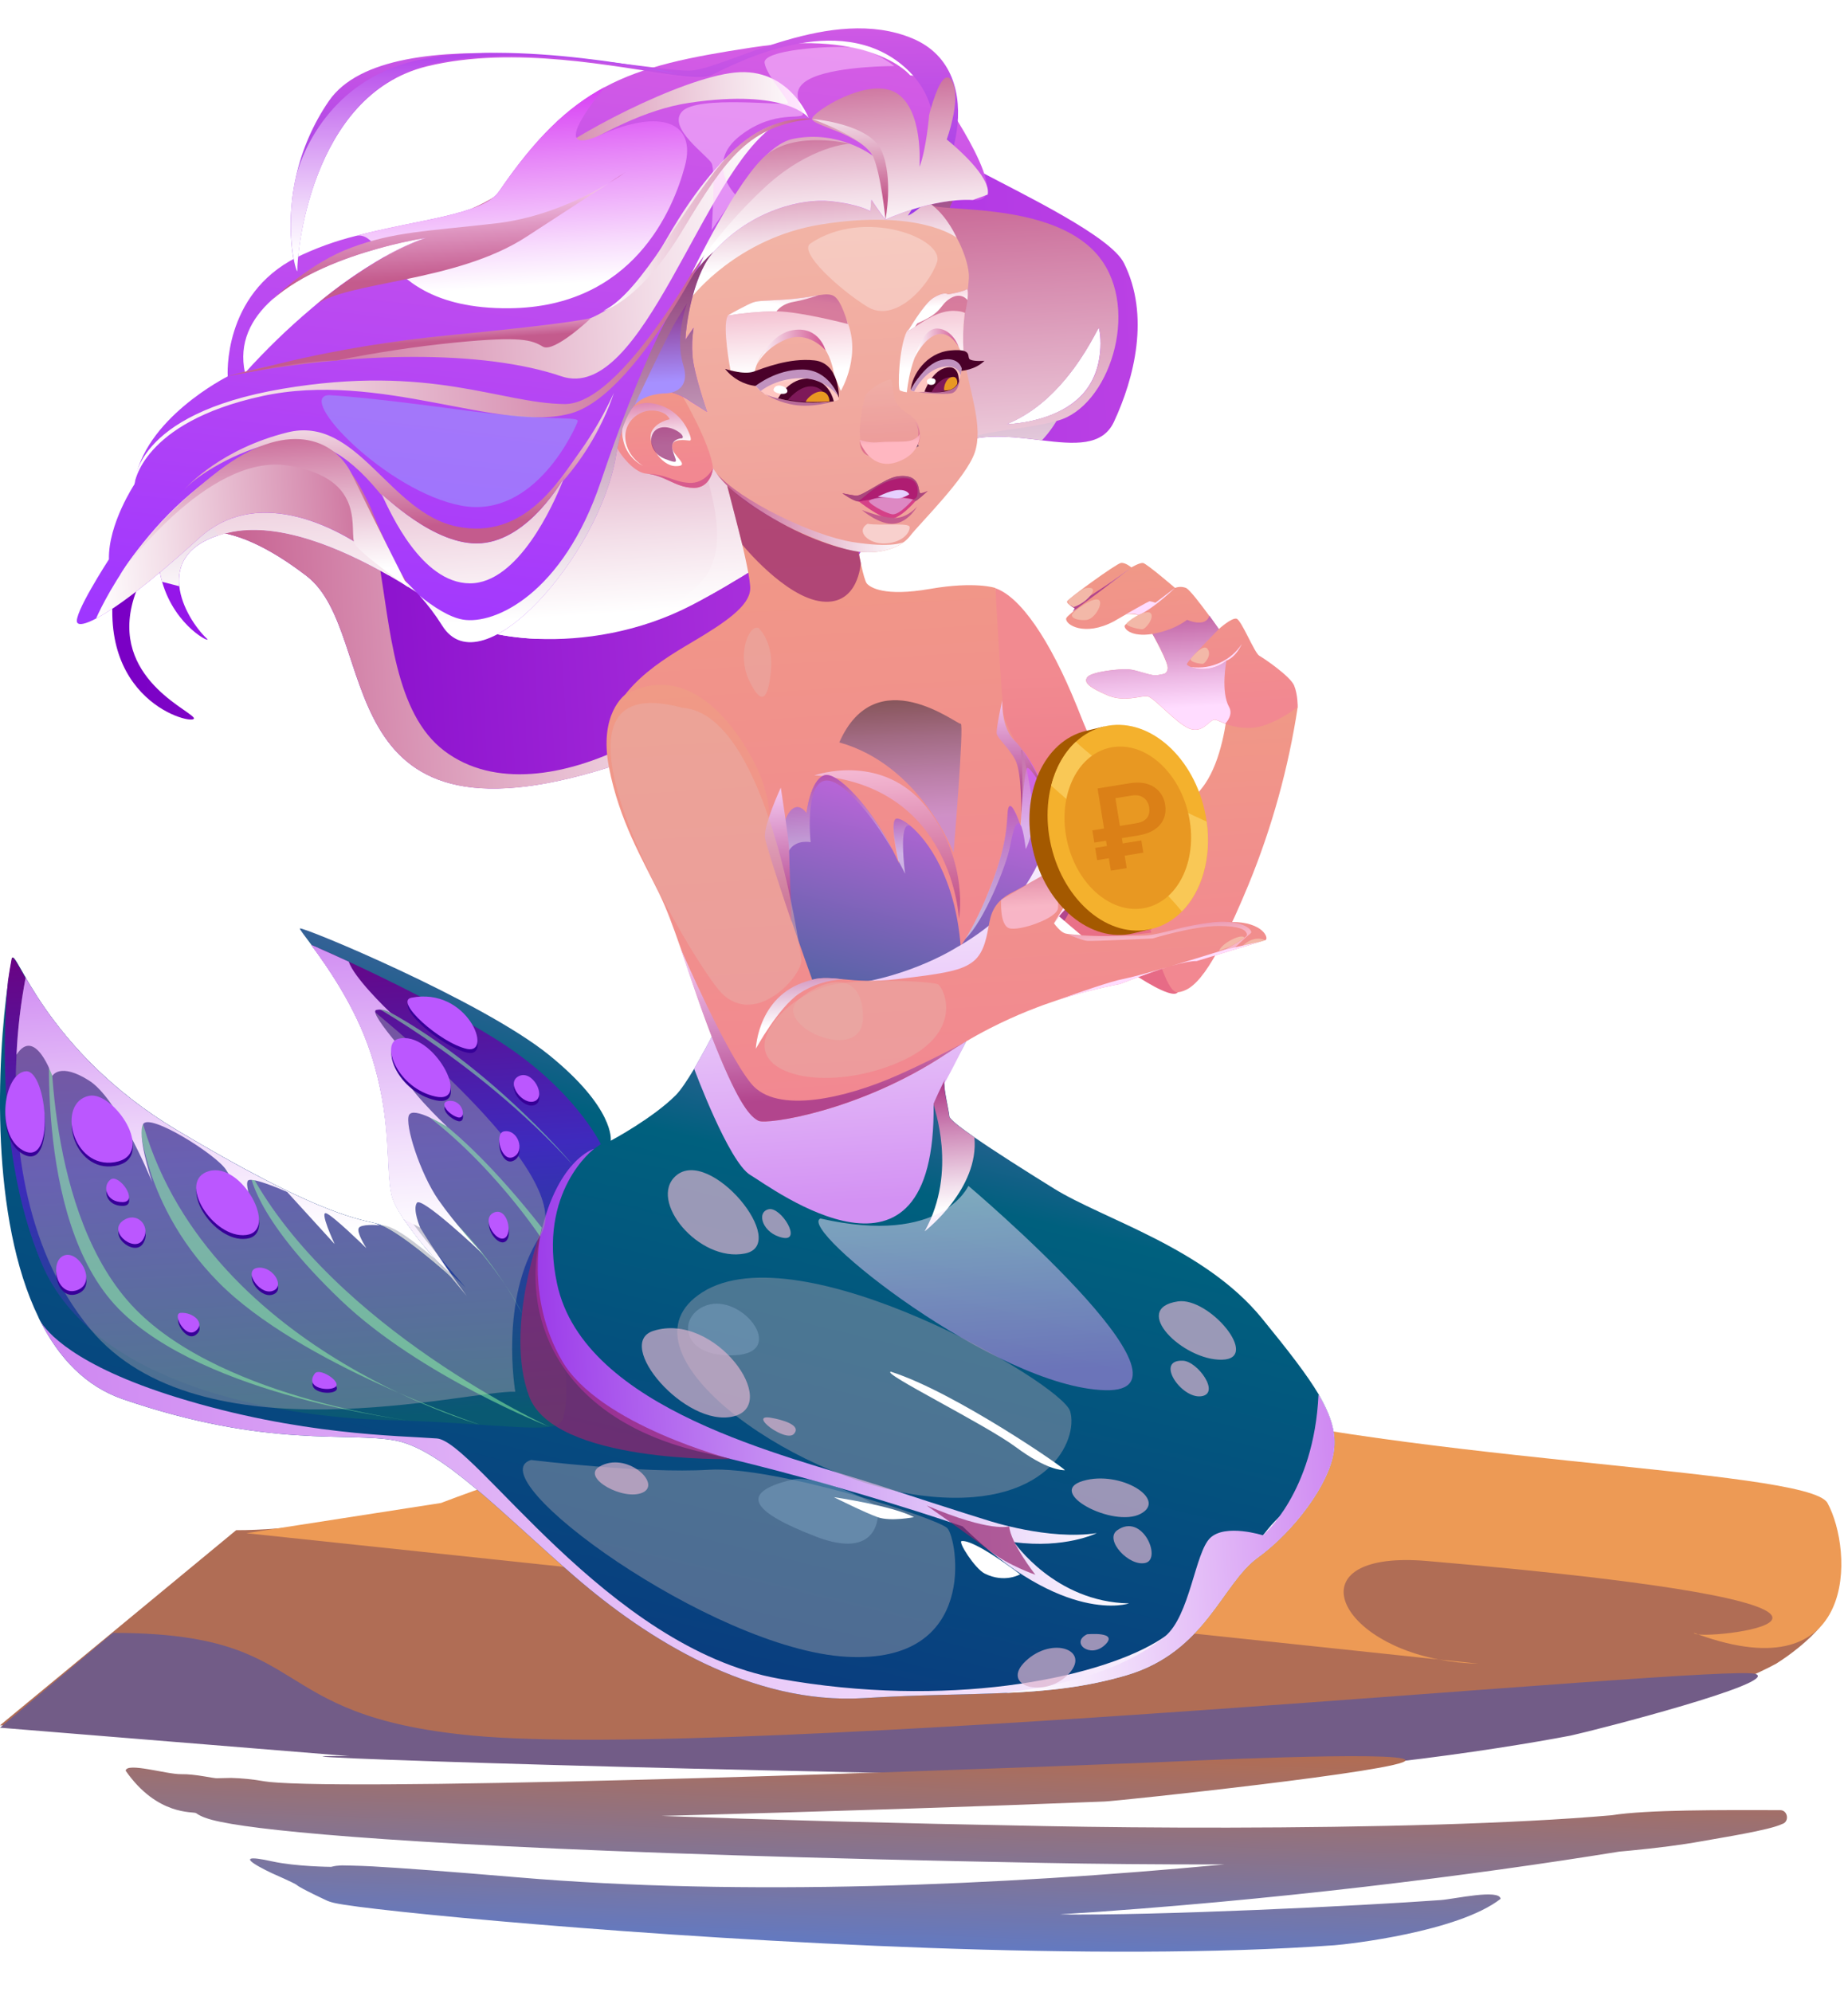<svg width="90" height="97" viewBox="0 0 90 97" fill="none" xmlns="http://www.w3.org/2000/svg">
<path d="M11.5 74.5C21.5 74.5 41.1 67.2 51.5 70C64.5 73.5 87.5 75.5 89 77C90.2 78.2 87.833 80.167 86.5 81C82.833 83 70.7 86.9 51.5 86.5C50.896 86.488 50.321 86.476 49.775 86.464L50.5 86.5C43.075 86.339 32.96 86.115 49.775 86.464L0 84L11.5 74.5Z" fill="#B06D55"/>
<path d="M23 84.499C12.638 83.521 15.463 79.5 5.5 79.5L0 84.116L17 85.499C9.362 85.441 37.371 86.36 56.5 86.5C64 86.555 72.847 85.198 76.5 84.499C77.828 84.208 86.696 81.919 85.5 81.5C84.005 80.976 35.952 85.723 23 84.499Z" fill="#725C87"/>
<path d="M21.478 73.175C29.191 70.231 46.887 65.028 55.968 67.777C67.32 71.212 88.054 71.446 89 73.175C90.276 75.507 90.496 82.38 82.704 79.575C82.575 79.561 82.5 79.536 82.5 79.5C82.569 79.526 82.637 79.551 82.704 79.575C84.37 79.759 95.02 78.183 69.5 76C63.239 75.464 64.838 79.786 70.071 80.796L72 81C71.314 80.983 70.669 80.911 70.071 80.796L12 74.647L21.478 73.175Z" fill="#ED9A55"/>
<path d="M47.732 17.753C44.677 20.044 43.247 25.824 39.33 30.72C37.129 33.47 34.143 35.941 29.645 37.36C15.703 41.759 18.594 30.859 14.935 28.045C13.108 26.642 11.407 25.833 9.974 25.87C8.541 25.908 7.374 26.797 6.632 28.791C5.149 32.776 9.057 34.465 9.427 34.932C9.796 35.399 4.667 34.408 5.577 28.412C6.488 22.416 19.735 20.621 25.558 23.318C30.253 25.495 42.976 19.975 47.732 17.753Z" fill="url(#paint0_linear_887_9077)"/>
<path d="M49.561 16.877C49.561 16.877 48.878 17.22 47.734 17.753C48.276 17.337 48.898 17.038 49.561 16.877Z" fill="url(#paint1_linear_887_9077)"/>
<path style="mix-blend-mode:multiply" d="M39.332 30.723C37.132 33.473 34.146 35.944 29.648 37.363C15.706 41.762 18.596 30.862 14.938 28.048C13.111 26.646 11.41 25.836 9.977 25.873C10.618 25.143 12.216 23.387 13.028 23.073C20.836 20.05 16.792 32.885 21.637 36.556C26.482 40.226 35.542 34.176 36.674 30.662C37.23 28.952 38.336 29.602 39.332 30.723Z" fill="url(#paint2_linear_887_9077)"/>
<path d="M54.738 12.808C54.094 11.517 49.954 9.527 47.747 8.358C47.092 8.01 46.61 7.736 46.442 7.574C46.442 7.574 41.026 3.493 34.11 7.563C32.201 8.683 30.831 10.798 29.731 13.193C26.842 19.482 25.849 27.647 21.702 25.215C18.454 23.311 14.454 22.888 11.553 23.509C9.288 23.993 7.704 25.113 7.681 26.647C7.669 27.215 7.741 27.782 7.896 28.329C8.537 30.55 10.361 31.365 10.076 31.097C9.539 30.587 8.847 29.569 8.733 28.544C8.624 27.569 9.038 26.594 10.612 26.072C10.779 26.016 10.948 25.969 11.12 25.931C13.514 25.363 16.593 26.676 18.934 28.015C20.029 28.646 21.087 29.34 22.102 30.093C23.578 31.184 28.92 31.939 33.706 29.444C34.012 29.285 34.323 29.116 34.639 28.935C38.718 26.645 43.391 23.068 46.144 21.804C46.439 21.663 46.744 21.545 47.057 21.45C48.221 21.11 49.541 21.294 50.743 21.439C52.313 21.627 53.682 21.745 54.248 20.543C55.242 18.415 56.015 15.365 54.738 12.808ZM52.593 19.328C52.336 19.576 52.045 19.787 51.729 19.954C50.472 20.633 49.02 20.652 49.02 20.652C50.238 20.162 51.191 19.294 51.901 18.436C52.953 17.172 53.475 15.93 53.512 15.976C53.573 16.053 53.917 18.035 52.593 19.327V19.328Z" fill="url(#paint3_linear_887_9077)"/>
<path style="mix-blend-mode:multiply" d="M49.025 20.65C49.025 20.65 50.477 20.631 51.734 19.952C51.49 20.5 51.155 21.003 50.743 21.438C49.541 21.294 48.221 21.109 47.057 21.449C46.744 21.544 46.439 21.662 46.144 21.803C43.391 23.071 38.718 26.648 34.639 28.934C34.574 27.255 33.522 25.109 28.517 25.19C24.208 25.26 21.007 26.671 18.934 28.013C16.592 26.674 13.513 25.364 11.12 25.929C10.948 25.967 10.779 26.015 10.612 26.07C9.04 26.592 8.624 27.567 8.733 28.542L7.896 28.327C7.741 27.78 7.669 27.213 7.681 26.645C7.704 25.111 9.288 23.996 11.553 23.507C14.453 22.886 18.448 23.31 21.702 25.213C25.849 27.642 26.842 19.477 29.731 13.191C30.831 10.796 32.201 8.683 34.11 7.561C41.026 3.491 46.442 7.572 46.442 7.572C46.609 7.734 47.092 8.008 47.747 8.356C46.631 9.179 45.981 10.104 46.167 11.107C46.167 11.107 51.175 13.836 51.901 18.431C51.196 19.292 50.241 20.16 49.025 20.65Z" fill="url(#paint4_linear_887_9077)"/>
<path style="mix-blend-mode:multiply" d="M53.552 12.538C51.522 9.935 46.415 10.296 45.438 10.023L35.613 9.857L29.739 13.193L11.561 23.512L9.734 24.55L10.622 26.078C10.789 26.022 10.959 25.975 11.13 25.936C14.597 25.115 19.487 28.228 21.525 29.669C21.76 29.836 21.96 29.983 22.113 30.096C22.788 30.595 24.278 31.024 26.155 31.103C28.372 31.196 31.128 30.798 33.717 29.447C37.997 27.216 43.19 23.171 46.155 21.806C47.565 20.868 49.277 21.073 51.501 20.482C53.99 19.822 55.559 15.117 53.552 12.538ZM52.601 19.327C51.281 20.622 49.027 20.651 49.027 20.651C52.032 19.44 53.459 15.899 53.519 15.975C53.58 16.051 53.924 18.035 52.601 19.327Z" fill="url(#paint5_linear_887_9077)"/>
<path style="mix-blend-mode:multiply" d="M34.11 28.38C32.042 30.532 28.13 31.005 26.146 31.104C24.269 31.024 22.779 30.594 22.104 30.096C21.951 29.983 21.751 29.836 21.516 29.669L16.734 21.08C16.734 21.08 32.821 12.482 32.091 15.093C31.361 17.704 36.947 25.419 34.11 28.38Z" fill="url(#paint6_linear_887_9077)"/>
<path d="M57.353 48.314C56.979 48.834 53.478 46.401 51.077 44.146C50.285 43.401 49.613 42.676 49.217 42.085C47.609 39.683 48.475 28.638 48.475 28.638C49.67 29.045 51.114 31.088 52.46 34.422C52.521 34.569 52.579 34.718 52.639 34.868C53.976 38.3 55.5 39.286 56.32 40.529C56.351 40.578 56.382 40.631 56.412 40.677C56.504 40.839 56.58 41.01 56.639 41.187C56.86 41.798 57.061 42.7 57.214 43.663C57.535 45.65 57.655 47.894 57.353 48.314Z" fill="url(#paint7_linear_887_9077)"/>
<path style="mix-blend-mode:multiply" d="M51.248 42.525C51.248 42.525 51.735 41.967 51.589 40.551C51.442 39.135 50.461 37.619 50.461 37.619C50.461 37.619 51.461 38.498 52.296 40.783C52.536 41.447 52.62 42.159 52.54 42.861C52.46 43.563 52.218 44.236 51.834 44.829L51.555 44.581L51.248 42.525Z" fill="url(#paint8_linear_887_9077)"/>
<path d="M35.412 23.642C35.412 23.642 36.583 27.881 36.535 28.689C36.488 29.498 35.377 30.279 33.656 31.293C31.935 32.308 29.229 33.959 29.596 36.751C29.961 39.526 36.169 44.929 35.831 47.172C35.493 49.416 47.188 47.822 47.188 47.822C47.753 46.688 48.185 45.491 48.475 44.257C48.475 44.257 51.39 42.915 51.546 40.916C51.703 38.918 49.009 36.141 48.862 34.6C48.715 33.06 48.479 28.628 48.479 28.628C48.479 28.628 47.504 28.288 45.286 28.673C43.069 29.058 42.383 28.603 42.218 28.411C42.053 28.22 41.812 26.852 41.812 26.852L35.412 23.642Z" fill="url(#paint9_linear_887_9077)"/>
<path style="mix-blend-mode:multiply" opacity="0.7" d="M46.702 44.74C46.702 44.74 47.209 42.058 45.238 39.449C43.25 36.815 40.285 37.544 39.656 37.751C46.427 38.201 46.702 44.74 46.702 44.74Z" fill="url(#paint10_linear_887_9077)"/>
<path d="M47.185 13.553C47.103 14.813 46.736 16.038 46.989 17.588C47.241 19.137 47.893 20.79 47.472 22.033C47.051 23.276 44.763 25.515 44.326 26.09C44.235 26.207 44.129 26.309 44.01 26.396C43.466 26.796 42.543 27.021 41.493 26.811C40.332 26.579 36.41 25.115 34.887 23.032C34.885 23.03 34.883 23.028 34.882 23.026C34.707 22.792 34.563 22.537 34.453 22.267C34.453 22.267 33.641 20.914 32.764 17.726C31.878 14.514 33.4 8.649 39.413 8.1C45.36 7.554 47.267 12.29 47.185 13.553Z" fill="url(#paint11_linear_887_9077)"/>
<path style="mix-blend-mode:multiply" d="M33.727 14.422C33.727 14.422 35.903 11.598 39.939 10.936C44.767 10.144 46.586 11.569 46.586 11.569C46.586 11.569 46.172 10.597 45.432 10.019C44.692 9.442 42.989 8.157 40.299 8.049C37.594 7.944 33.933 11.699 33.727 14.422Z" fill="url(#paint12_linear_887_9077)"/>
<path d="M34.726 22.805C34.726 22.805 34.631 23.785 33.749 23.753C32.867 23.72 32.378 23.134 31.471 23.059C30.565 22.983 29.114 20.879 29.608 19.414C29.955 18.38 31.907 18.155 33.214 19.246C33.214 19.246 34.598 21.589 34.726 22.805Z" fill="url(#paint13_linear_887_9077)"/>
<path d="M63.201 34.42C62.75 37.386 61.947 40.286 60.809 43.06C58.952 47.543 58.103 48.216 57.358 48.314C56.613 48.412 55.688 43.748 55.688 43.748C55.688 43.748 55.706 41.107 56.325 40.528C56.944 39.948 57.57 39.553 58.506 38.407C58.565 38.334 58.621 38.259 58.674 38.181C58.678 38.177 58.681 38.173 58.684 38.168C59.479 36.999 59.735 35.184 59.828 34.195C59.926 33.132 63.201 34.42 63.201 34.42Z" fill="url(#paint14_linear_887_9077)"/>
<path style="mix-blend-mode:multiply" d="M44.167 16.131C43.784 16.88 43.705 18.931 43.825 19.005C43.932 19.056 44.048 19.087 44.167 19.097C44.167 19.097 44.343 16.964 45.294 16.346C46.245 15.728 46.77 17.059 46.77 17.059L46.922 17.085C46.888 16.529 46.902 15.97 46.964 15.417C47.024 14.985 46.956 14.807 46.964 14.371C46.964 14.371 45.676 14.371 44.167 16.131Z" fill="url(#paint15_linear_887_9077)"/>
<path style="mix-blend-mode:multiply" d="M40.949 19.032C40.949 19.032 42.064 17.17 41.14 15.398C36.723 14.078 35.725 15.251 35.431 15.398C35.171 15.912 35.575 18.029 35.575 18.029L36.723 18.304C36.723 18.304 36.819 16.674 38.597 16.335C40.375 15.996 40.617 18.235 40.617 18.235L40.949 19.032Z" fill="url(#paint16_linear_887_9077)"/>
<path d="M63.2 34.421C63.2 34.421 61.931 35.429 60.875 35.44C60.465 35.452 60.057 35.383 59.674 35.236C59.429 35.142 59.268 35.047 59.154 35.042C58.909 35.029 58.571 35.744 57.913 35.471C57.256 35.198 56.198 33.943 55.877 33.902C55.555 33.861 54.76 34.208 53.932 33.851C53.104 33.495 52.754 33.251 52.946 32.978C53.139 32.705 54.527 32.555 54.969 32.59C55.412 32.625 56.081 32.94 56.378 32.872C56.675 32.805 56.815 32.85 56.869 32.559C56.923 32.269 56.124 30.866 56.124 30.866C55.053 31.03 54.749 30.599 54.769 30.477C54.789 30.355 55.46 29.947 55.46 29.947H55.45C55.291 29.909 55.127 29.891 54.963 29.895C54.959 29.893 54.954 29.893 54.95 29.895C54.899 29.897 54.849 29.91 54.803 29.932C54.616 30.034 54.261 30.244 54.261 30.244C52.811 31.022 51.847 30.404 51.926 30.101C51.95 30.012 52.413 29.655 52.413 29.655C52.413 29.655 51.925 29.412 51.972 29.278C52.019 29.145 54.371 27.437 54.592 27.408C54.812 27.378 55.099 27.626 55.099 27.626C55.099 27.626 55.498 27.39 55.665 27.409C55.833 27.427 57.226 28.624 57.226 28.624C57.397 28.558 57.586 28.558 57.756 28.624C57.928 28.692 58.482 29.42 58.891 29.979L59.042 30.189L59.268 30.506C59.292 30.537 59.309 30.564 59.323 30.583L59.356 30.63C59.356 30.63 59.977 30.066 60.217 30.121C60.458 30.176 61.094 31.799 61.334 31.93C61.573 32.06 62.835 32.926 63.023 33.37C63.21 33.815 63.2 34.421 63.2 34.421Z" fill="url(#paint17_linear_887_9077)"/>
<path d="M64.961 70.665C64.74 72.275 63 74.573 61.25 75.843C59.501 77.112 58.713 80.432 54.856 81.566C52.894 82.142 51.049 82.334 49.002 82.423C46.994 82.513 44.789 82.507 42.086 82.675C36.571 83.019 31.475 79.769 28.002 76.767C24.485 73.726 21.559 70.582 19.268 70.138C16.976 69.694 13.049 70.545 5.993 68.126C4.166 67.5 2.868 66.109 1.953 64.303C1.93 64.257 1.907 64.211 1.883 64.164C1.883 64.164 1.883 64.154 1.883 64.153C-0.478 59.325 -0.16 51.68 0.4 47.786C0.458 47.378 0.52 47.014 0.581 46.699C0.73 45.923 2.079 51.123 8.666 55.052C15.124 58.907 17.181 59.306 18.29 59.559C19.343 59.797 21.928 62.133 22.166 62.349C21.938 62.113 19.347 59.418 19.071 58.152C18.78 56.828 19.118 54.467 18.049 51.233C17.305 48.986 15.939 47.047 15.168 46.006C14.822 45.539 14.596 45.253 14.603 45.206C14.626 45.053 23.446 48.705 26.733 51.36C29.94 53.954 29.749 55.504 29.745 55.537C29.808 55.506 31.807 54.432 32.918 53.313C33.137 53.092 33.45 52.636 33.813 52.026C34.62 50.626 35.352 49.184 36.005 47.705C36.88 45.744 37.616 43.765 37.747 42.641C37.756 42.566 37.762 42.495 37.765 42.429C37.765 42.429 37.95 40.29 38.402 39.604C38.855 38.918 39.276 39.593 39.276 39.593C39.276 39.593 39.458 37.981 40.144 37.747C40.766 37.535 42.391 39.275 43.47 41.386C43.477 41.399 43.485 41.412 43.49 41.423C43.597 41.632 43.698 41.843 43.794 42.055C43.794 42.055 43.779 41.997 43.757 41.896C43.656 41.423 43.363 40.04 43.628 39.873C43.719 39.816 43.982 39.918 44.323 40.197C45.178 40.9 46.511 42.733 46.782 46.019V46.061L46.84 45.982C46.881 45.924 46.942 45.833 47.026 45.706C47.318 45.245 47.838 44.309 48.396 42.781C49.243 40.45 48.976 39.542 49.143 39.278C49.278 39.064 49.571 39.822 49.671 40.102L49.706 40.204C49.706 40.204 49.706 40.186 49.711 40.154C49.739 39.828 49.894 37.958 49.723 36.58C49.712 36.491 49.743 36.478 49.805 36.541C50.031 36.744 50.674 37.839 51.14 39.029C51.514 39.981 51.776 40.999 51.63 41.686C51.251 43.465 49.004 44.641 48.834 44.809C48.663 44.977 47.657 48.995 47.346 49.99C47.074 50.853 46.302 51.976 46.066 52.473L46.053 52.501C46.05 52.508 46.047 52.514 46.044 52.521C46.025 52.562 46.01 52.606 46 52.651C45.943 52.98 46.214 54.042 46.236 54.352C46.247 54.485 46.727 54.862 47.465 55.378C48.459 56.067 49.916 56.992 51.322 57.863C53.746 59.37 58.653 60.748 61.458 64.186C62.755 65.775 63.656 66.937 64.225 67.895C64.86 68.987 65.081 69.805 64.961 70.665Z" fill="url(#paint18_linear_887_9077)"/>
<path style="mix-blend-mode:multiply" d="M51.619 41.687C51.24 43.466 48.993 44.641 48.823 44.809C48.652 44.978 47.646 48.995 47.335 49.991C47.063 50.854 45.704 53.262 45.467 53.76C45.591 63.875 37.602 57.835 36.545 57.209C35.487 56.582 33.805 52.031 33.805 52.031C34.612 50.632 35.344 49.19 35.997 47.711L41.206 47.952C44.401 47.553 46.62 46.107 46.62 46.107C46.62 46.107 46.673 46.081 46.769 46.025L46.831 45.988C47.536 45.565 48.196 45.073 48.803 44.518C49.958 43.463 51.61 40.67 51.13 39.033C51.503 39.982 51.765 40.999 51.619 41.687Z" fill="url(#paint19_linear_887_9077)"/>
<path d="M26.252 60.429C25.76 63.628 27.539 66.803 27.539 66.803C27.539 66.803 27.69 68.41 27.384 69.147C27.079 69.883 24.23 69.278 18.892 69.139C13.492 68.997 4.556 67.413 2.045 61.553C-0.504 55.6 0.384 47.818 0.384 47.818V47.785C0.442 47.377 0.503 47.015 0.564 46.698C0.613 46.446 0.79 46.829 1.238 47.6C1.92 48.789 2.723 49.905 3.632 50.931C5.085 52.556 6.779 53.946 8.654 55.052C15.11 58.908 17.168 59.307 18.276 59.559L18.302 59.565C18.395 59.589 18.485 59.621 18.573 59.661C19.08 59.884 19.779 60.379 20.424 60.884C21.068 61.388 21.661 61.909 21.96 62.176H21.967C22.059 62.26 22.123 62.318 22.152 62.346C22.107 62.299 21.962 62.149 21.763 61.932L21.753 61.923C21.749 61.916 21.745 61.91 21.739 61.905C21.599 61.757 21.435 61.575 21.257 61.373C20.685 60.737 20.154 60.066 19.668 59.362C19.363 58.907 19.136 58.481 19.065 58.153C18.774 56.824 19.112 54.468 18.042 51.234C17.298 48.987 15.932 47.048 15.162 46.006C15.162 46.006 15.283 46.057 15.506 46.154C15.821 46.293 16.34 46.522 16.99 46.823C18.785 47.655 21.599 49.025 24.039 50.526C27.939 52.928 29.259 55.704 29.259 55.704C28.007 56.551 27.06 57.781 26.557 59.21C26.445 59.528 26.357 59.854 26.296 60.186C26.277 60.266 26.265 60.347 26.252 60.429Z" fill="url(#paint20_linear_887_9077)"/>
<path d="M46.429 5.559C46.152 5.122 45.951 4.834 45.951 4.834C45.894 4.645 45.795 4.471 45.662 4.325C45.431 4.055 45.023 3.759 44.325 3.665C44.325 3.665 42.498 1.409 36.604 2.314C33.559 2.781 31.351 3.218 29.438 4.249C27.617 5.225 26.066 6.734 24.311 9.307C23.517 10.469 20.36 10.678 17.308 11.491C16.318 11.738 15.357 12.088 14.439 12.534C10.82 14.357 11.09 18.325 11.09 18.325C11.09 18.325 6.945 20.4 6.549 23.575C6.549 23.575 5.267 25.51 5.305 27.231C5.305 27.231 3.527 29.969 3.764 30.319C3.849 30.444 4.153 30.393 4.677 30.115C5.619 29.62 7.281 28.401 9.704 26.194C12.321 23.808 16.075 25.258 18.771 27.433C19.157 27.744 19.522 28.072 19.859 28.403C20.062 28.606 20.252 28.805 20.433 29.007C20.838 29.453 21.203 29.934 21.523 30.445C23.46 33.603 29.223 26.991 30.001 22.173C30.782 17.32 33.648 19.56 33.648 19.56L34.433 20.052C34.433 20.052 33.773 18.15 33.722 17.308C33.686 16.858 33.705 16.404 33.779 15.958C33.779 15.958 33.459 16.403 33.393 16.527C33.337 16.635 33.512 14.317 34.329 12.86C34.446 12.648 34.584 12.45 34.743 12.27C36.642 10.171 39.122 9.67 40.404 9.797C41.837 9.941 42.382 10.285 42.382 10.285L42.435 9.729C42.435 9.729 42.876 10.402 43.119 10.693C43.119 10.693 45.393 9.636 47.375 9.74C47.403 9.74 47.43 9.74 47.458 9.74C47.749 9.76 47.922 9.67 48.009 9.504C48.063 9.383 48.086 9.25 48.074 9.118C48.028 8.208 47.042 6.523 46.429 5.559ZM15.312 14.902C15.263 14.941 15.21 14.981 15.168 15.021C14.019 15.991 12.938 17.038 11.932 18.155C11.613 16.687 12.223 15.514 13.251 14.589L13.264 14.579C14.646 13.339 16.77 12.552 18.402 12.097C19.17 11.88 19.949 11.705 20.736 11.574C20.043 11.822 19.372 12.131 18.731 12.496C17.547 13.175 16.426 13.959 15.382 14.839C15.355 14.863 15.334 14.882 15.312 14.901V14.902ZM27.389 23.46V23.471C26.965 24.525 25.244 28.413 22.879 28.401C20.514 28.388 19.007 24.924 18.643 24.186C18.623 24.137 18.596 24.091 18.564 24.049C18.648 24.042 21.157 26.625 23.435 26.451C25.787 26.271 27.418 23.34 27.495 23.213C27.482 23.227 27.447 23.315 27.391 23.454L27.389 23.46Z" fill="url(#paint21_linear_887_9077)"/>
<path d="M44.214 10.502C44.275 10.414 47.199 6.032 44.051 3.263C40.831 0.428 35.819 3.087 34.644 3.66C34.35 3.802 33.7 3.762 32.802 3.644C30.079 3.283 25.048 2.19 20.792 3.23C15.08 4.625 14.44 12.548 14.478 13.15C14.501 13.571 13.795 11.441 14.408 8.641C14.408 8.641 14.409 8.622 14.42 8.585C14.713 7.271 15.255 6.027 16.014 4.921C18.96 0.619 31.915 3.608 33.713 3.431C35.511 3.253 40.501 0.216 44.444 1.874C48.331 3.505 46.35 9.5 44.214 10.502Z" fill="url(#paint22_linear_887_9077)"/>
<path d="M47.116 14.606V14.611C47.09 14.822 47.053 15.031 47.003 15.238C47.003 15.238 46.862 15.149 46.483 15.135C45.76 15.108 45.088 15.568 44.559 15.915C44.435 15.996 44.318 16.071 44.211 16.131C44.211 16.131 44.988 14.789 45.458 14.5C45.927 14.211 46.119 14.295 46.151 14.322C46.182 14.348 46.951 14.185 47.066 14.088C47.14 14.028 47.16 14.251 47.116 14.606Z" fill="url(#paint23_linear_887_9077)"/>
<path d="M41.29 15.776C41.29 15.776 39.014 15.175 37.82 15.156C37.786 15.155 37.752 15.156 37.718 15.156C36.948 15.173 36.183 15.244 35.431 15.367C35.487 15.332 36.425 14.803 36.701 14.717C36.977 14.631 37.219 14.655 38.391 14.576C38.892 14.53 39.389 14.462 39.878 14.37C40.193 14.323 40.429 14.313 40.605 14.41C40.99 14.619 41.29 15.776 41.29 15.776Z" fill="url(#paint24_linear_887_9077)"/>
<path d="M44.352 19.007C44.476 19.153 45.964 19.131 46.412 18.93C46.859 18.73 46.845 17.655 46.794 17.536C46.681 17.275 44.914 17.569 44.352 19.007Z" fill="url(#paint25_linear_887_9077)"/>
<path d="M40.859 19.436C40.771 19.61 39.235 19.716 38.184 19.538C37.134 19.36 36.77 18.779 36.75 18.723C36.731 18.667 38.288 17.767 39.417 18.055C40.547 18.343 40.859 19.436 40.859 19.436Z" fill="url(#paint26_linear_887_9077)"/>
<path d="M44.352 19.007C44.352 19.007 44.747 18.003 45.786 17.711C46.824 17.419 46.808 18.056 46.808 18.056C46.808 18.056 47.497 18.018 47.945 17.565C47.945 17.565 47.468 17.61 47.254 17.51C47.04 17.411 47.45 16.949 46.278 17.064C45.106 17.179 44.406 18.265 44.352 19.007Z" fill="#4A0029"/>
<path d="M40.855 19.358C40.715 18.997 40.469 18.688 40.15 18.471C39.831 18.254 39.454 18.14 39.069 18.142C38.264 18.126 37.473 18.353 36.798 18.792C36.508 18.759 36.228 18.667 35.973 18.524C35.718 18.381 35.493 18.189 35.312 17.959C35.312 17.959 36.206 18.265 36.702 18.093C37.198 17.922 38.427 17.413 39.663 17.546C40.9 17.68 40.855 19.358 40.855 19.358Z" fill="#4A0029"/>
<path d="M37.039 19.043C37.524 19.385 38.079 19.613 38.663 19.712C39.608 19.865 40.609 19.54 40.609 19.54C40.609 19.54 40.111 19.708 38.707 19.54C37.302 19.372 37.039 19.043 37.039 19.043Z" fill="#B96B99"/>
<path d="M44.719 19.101C44.719 19.101 45.9 19.22 46.31 19.155C46.72 19.09 46.751 18.388 46.751 18.388C46.751 18.388 46.649 18.838 46.314 18.951C45.979 19.064 44.719 19.101 44.719 19.101Z" fill="#B96B99"/>
<path d="M37.891 19.398C37.891 19.398 38.444 18.359 39.427 18.438C40.411 18.516 40.607 19.54 40.607 19.54C39.7 19.666 38.779 19.617 37.891 19.398Z" fill="#4A0029"/>
<path d="M45.023 19.069C45.023 19.069 45.349 18.12 46.003 17.92C46.759 17.688 46.695 18.558 46.695 18.558C46.695 18.558 46.668 19.255 45.023 19.069Z" fill="#4A0029"/>
<path style="mix-blend-mode:multiply" opacity="0.1" d="M41.869 20.884C41.869 20.884 41.821 21.66 42.182 21.817C42.543 21.975 42.988 21.941 43.127 21.937C43.266 21.934 43.529 22.065 43.85 21.947C44.172 21.828 44.249 21.695 44.519 21.593C44.789 21.49 44.93 20.897 44.614 20.485C44.297 20.074 43.869 20.045 43.622 19.54C43.458 19.203 43.501 18.546 43.375 18.483C43.249 18.419 42.412 18.875 42.198 19.183C41.985 19.492 41.869 20.884 41.869 20.884Z" fill="url(#paint27_linear_887_9077)"/>
<path style="mix-blend-mode:multiply" opacity="0.5" d="M41.88 21.221C41.88 21.221 41.798 21.698 42.046 22.017C42.294 22.337 42.957 22.231 42.957 22.231C43.143 22.282 43.336 22.3 43.527 22.284C43.846 22.257 44.388 21.849 44.388 21.849C44.388 21.849 44.768 21.859 44.793 21.298C44.819 20.737 44.551 20.53 44.551 20.53C44.623 20.634 44.674 20.752 44.702 20.877C44.73 21.003 44.734 21.133 44.714 21.26C44.644 21.689 44.364 21.691 44.364 21.691C44.364 21.691 44.216 21.995 43.765 22.028C43.432 22.053 43.1 21.777 43.1 21.777C43.1 21.777 42.508 22.014 42.149 21.867C41.79 21.721 41.88 21.221 41.88 21.221Z" fill="url(#paint28_linear_887_9077)"/>
<path d="M45.184 23.902C45.184 23.902 44.675 24.37 44.592 24.391C44.564 24.398 44.539 24.386 44.493 24.362C44.381 24.315 44.151 24.234 43.531 24.279C42.631 24.344 42.063 24.4 41.837 24.42C41.81 24.421 41.783 24.418 41.756 24.411C41.495 24.358 41.024 24.014 41.024 24.014C41.024 24.014 41.335 24.085 41.674 24.132C42.013 24.18 43.074 23.278 43.709 23.193C44.91 23.031 44.694 23.985 44.815 24.009C44.936 24.032 45.184 23.902 45.184 23.902Z" fill="#AF1D72"/>
<path d="M41.832 24.42C41.832 24.42 42.802 25.171 43.29 25.261C43.777 25.35 44.59 24.392 44.59 24.392C44.59 24.392 44.23 23.967 41.832 24.42Z" fill="#D54087"/>
<g style="mix-blend-mode:multiply">
<path d="M42.531 22.04C42.711 21.924 42.91 21.84 43.118 21.791C43.422 21.73 43.41 21.943 43.365 22.044C43.321 22.145 42.531 22.04 42.531 22.04Z" fill="#7E526D"/>
</g>
<g style="mix-blend-mode:multiply">
<path d="M44.273 21.961C44.431 21.817 44.541 21.656 44.63 21.62C44.718 21.584 44.74 21.722 44.74 21.722L44.273 21.961Z" fill="#7E526D"/>
</g>
<path style="mix-blend-mode:multiply" d="M41.977 24.832C41.977 24.832 42.828 25.57 43.538 25.498C44.247 25.427 44.661 24.665 44.661 24.665C44.661 24.665 44.234 25.192 43.618 25.215C43.002 25.239 41.977 24.832 41.977 24.832Z" fill="url(#paint29_linear_887_9077)"/>
<g style="mix-blend-mode:multiply" opacity="0.7">
<path d="M45.184 23.902C45.184 23.902 44.675 24.37 44.592 24.391C44.564 24.398 44.539 24.386 44.493 24.362L44.463 24.317C44.52 24.307 44.574 24.278 44.613 24.235C44.653 24.191 44.676 24.136 44.68 24.077C44.709 23.858 44.772 23.089 43.649 23.317C42.597 23.534 41.998 24.364 41.756 24.411C41.495 24.358 41.024 24.014 41.024 24.014C41.024 24.014 41.335 24.085 41.674 24.132C42.013 24.18 43.074 23.278 43.709 23.193C44.91 23.031 44.694 23.985 44.815 24.009C44.936 24.032 45.184 23.902 45.184 23.902Z" fill="#A85981"/>
</g>
<path style="mix-blend-mode:multiply" d="M44.006 26.394C43.462 26.794 42.539 27.02 41.489 26.809C40.328 26.578 36.406 25.114 34.883 23.03C36.023 24.361 39.593 26.087 41.534 26.392C43.474 26.698 44.006 26.394 44.006 26.394Z" fill="url(#paint30_linear_887_9077)"/>
<g style="mix-blend-mode:multiply" opacity="0.7">
<path d="M36.153 26.522C36.153 26.522 38.238 29.089 40.028 29.285C41.818 29.482 41.919 27.413 41.919 27.413L41.81 26.86C41.81 26.86 40.333 26.676 38.324 25.614C36.314 24.551 35.414 23.642 35.414 23.642L36.153 26.522Z" fill="#94246D"/>
</g>
<path style="mix-blend-mode:multiply" d="M33.486 20.921C33.333 20.597 33.107 20.313 32.825 20.093C32.542 19.873 32.213 19.723 31.862 19.655C30.633 19.4 30.109 20.528 30.357 21.462C30.42 21.727 30.541 21.974 30.71 22.186C30.88 22.399 31.094 22.571 31.337 22.691C31.337 22.691 30.56 22.283 30.459 21.413C30.359 20.543 31.121 19.945 31.807 19.987C32.493 20.029 32.613 20.414 32.613 20.414C32.613 20.414 31.964 20.528 31.735 21.017C31.506 21.506 32.15 22.692 32.914 22.695C33.679 22.698 32.737 22.195 32.728 21.755C32.718 21.315 33.397 21.436 33.581 21.45C33.766 21.463 33.486 20.921 33.486 20.921Z" fill="url(#paint31_linear_887_9077)"/>
<path style="mix-blend-mode:multiply" d="M34.724 22.805C34.724 22.805 34.628 23.785 33.746 23.752C32.864 23.72 32.375 23.134 31.469 23.058C32.557 23.114 32.751 23.451 33.547 23.509C34.344 23.567 34.724 22.805 34.724 22.805Z" fill="url(#paint32_linear_887_9077)"/>
<path style="mix-blend-mode:multiply" d="M48.104 9.472L48.014 9.506L47.38 9.736C45.398 9.634 43.123 10.689 43.123 10.689C42.881 10.398 42.439 9.725 42.439 9.725L42.386 10.281C42.386 10.281 41.842 9.937 40.408 9.793C39.127 9.666 36.647 10.167 34.748 12.266C34.589 12.446 34.45 12.644 34.334 12.855C34.15 12.951 34.047 13.009 34.047 13.009C34.047 13.009 36.381 7.229 38.614 6.763C40.847 6.298 42.512 7.588 42.512 7.588C41.873 6.499 39.551 6.123 39.55 5.788C39.549 5.454 42.32 3.693 43.661 4.532C44.964 5.347 44.786 7.996 44.778 8.129C45.114 7.279 45.252 5.592 45.252 5.592C45.359 5.157 45.499 4.732 45.672 4.319C45.875 3.871 46.124 3.562 46.353 3.934C46.581 4.306 46.549 4.971 46.439 5.556C46.359 5.975 46.248 6.388 46.107 6.791C46.107 6.791 47.818 8.143 48.083 9.118C48.116 9.233 48.123 9.354 48.104 9.472Z" fill="url(#paint33_linear_887_9077)"/>
<path style="mix-blend-mode:multiply" d="M34.334 12.858C33.522 14.318 33.341 16.636 33.397 16.525C33.463 16.401 33.784 15.956 33.784 15.956C33.709 16.402 33.69 16.855 33.727 17.306C33.778 18.148 34.437 20.05 34.437 20.05L33.653 19.558C33.653 19.558 30.787 17.317 30.005 22.171C29.228 26.988 23.465 33.601 21.527 30.443C21.207 29.932 20.843 29.451 20.438 29.005C21.11 29.549 21.883 30.052 22.538 30.165C24.091 30.432 27.417 28.909 29.258 23.453C31.11 17.962 33.046 13.68 34.748 12.265C34.589 12.446 34.45 12.645 34.334 12.858Z" fill="url(#paint34_linear_887_9077)"/>
<path style="mix-blend-mode:multiply" d="M11.086 18.319C17.209 17.085 23.59 17.039 27.332 18.319C31.325 19.682 34.2 8.362 37.786 6.064C37.786 6.064 35.464 6.439 32.503 11.566C29.552 16.679 27.615 15.761 22.578 16.347C14.427 17.297 11.086 18.319 11.086 18.319Z" fill="url(#paint35_linear_887_9077)"/>
<path style="mix-blend-mode:multiply" d="M6.547 23.569C6.547 23.569 6.431 20.174 13.747 18.931C20.977 17.709 24.368 19.644 27.501 19.672C30.614 19.703 35.215 10.567 35.215 10.567C35.215 10.567 31.291 19.125 27.83 20.118C24.352 21.115 18.533 18.015 12.729 19.293C6.869 20.582 6.547 23.569 6.547 23.569Z" fill="url(#paint36_linear_887_9077)"/>
<path style="mix-blend-mode:multiply" d="M19.861 28.401C19.524 28.069 19.16 27.742 18.773 27.431C16.077 25.256 12.323 23.806 9.707 26.192C7.283 28.398 5.622 29.618 4.68 30.113C4.68 30.113 7.006 24.589 12.31 22.065C15.578 20.514 16.995 22.45 18.036 24.684C18.061 24.747 19.196 27.574 19.861 28.401Z" fill="url(#paint37_linear_887_9077)"/>
<path style="mix-blend-mode:multiply" d="M39.381 5.736C39.381 5.736 38.315 4.297 33.562 5.007C29.307 5.642 24.948 9.636 22.961 10.156C22.961 10.156 24.404 9.613 26.053 8.126C27.703 6.639 33.151 3.803 35.789 3.532C38.426 3.261 39.381 5.736 39.381 5.736Z" fill="url(#paint38_linear_887_9077)"/>
<path style="mix-blend-mode:multiply" d="M28.261 21.961C28.895 21.073 29.442 20.127 29.896 19.134C29.353 20.725 28.503 22.193 27.393 23.453C27.449 23.314 27.48 23.226 27.488 23.207C27.416 23.334 25.785 26.263 23.429 26.444C21.15 26.619 18.641 24.036 18.557 24.043C18.59 24.085 18.616 24.131 18.636 24.18C18.574 24.106 18.511 24.031 18.45 23.954C16.794 21.948 15.344 21.282 13.685 21.509C12.027 21.737 9.787 22.936 8.961 23.853C9.153 23.633 10.8 21.85 14 21.052C17.397 20.206 18.947 24.967 22.251 25.636C25.537 26.304 27.217 23.408 28.261 21.961Z" fill="url(#paint39_linear_887_9077)"/>
<path style="mix-blend-mode:multiply" d="M33.356 8.081C32.784 10.237 30.809 14.956 24.802 15.008C21.046 15.039 19.615 13.556 18.732 12.499C19.373 12.134 20.044 11.825 20.738 11.577C19.951 11.708 19.172 11.883 18.404 12.1C18.033 11.662 17.737 11.386 17.312 11.488C20.365 10.673 23.523 10.47 24.316 9.304C26.07 6.731 27.621 5.222 29.442 4.246H29.451C29.451 4.246 26.406 7.836 29.275 6.561C32.145 5.285 33.931 5.919 33.356 8.081Z" fill="url(#paint40_linear_887_9077)"/>
<path style="mix-blend-mode:multiply" d="M32.986 3.58C30.236 3.216 25.157 2.115 20.859 3.162C15.091 4.566 14.445 12.544 14.484 13.15C14.507 13.574 13.794 11.429 14.413 8.609C14.413 8.609 14.414 8.59 14.425 8.553C14.557 8.034 15.714 4.018 20.235 2.953C24.993 1.826 32.859 3.551 32.986 3.58Z" fill="url(#paint41_linear_887_9077)"/>
<path style="mix-blend-mode:multiply" d="M50.981 38.669C50.981 38.669 50.085 36.694 49.418 36.065C48.751 35.435 48.809 34.1 48.809 34.1C48.809 34.1 48.505 35.474 48.542 35.717C48.58 35.961 49.113 36.37 49.447 37.001C49.781 37.632 49.732 39.65 49.732 39.65C49.732 39.65 49.889 37.485 50.028 37.39C50.167 37.295 50.981 38.669 50.981 38.669Z" fill="url(#paint42_linear_887_9077)"/>
<path style="mix-blend-mode:multiply" d="M47.455 55.376C47.692 57.865 45.111 59.889 45.031 59.951C46.671 57.006 45.448 53.862 45.468 53.753C45.487 53.644 45.925 52.735 46.033 52.517C46.014 52.558 45.999 52.602 45.989 52.647C45.932 52.976 46.203 54.038 46.226 54.348C46.236 54.486 46.716 54.867 47.455 55.376Z" fill="url(#paint43_linear_887_9077)"/>
<path style="mix-blend-mode:multiply" opacity="0.5" d="M49.66 40.105C49.484 39.966 49.356 40.323 49.187 41.225C49.017 42.128 47.915 44.871 47.016 45.708C47.308 45.246 47.828 44.31 48.386 42.782C49.232 40.451 48.965 39.543 49.133 39.279C49.268 39.066 49.56 39.824 49.66 40.105Z" fill="url(#paint44_linear_887_9077)"/>
<path style="mix-blend-mode:multiply" opacity="0.5" d="M50.301 39.37C50.397 40.552 49.956 41.338 49.956 41.338C49.956 41.338 49.854 40.409 49.703 40.155C49.731 39.829 49.887 37.959 49.715 36.581C49.704 36.492 49.736 36.48 49.797 36.542C49.858 36.794 50.215 38.288 50.301 39.37Z" fill="url(#paint45_linear_887_9077)"/>
<path style="mix-blend-mode:multiply" opacity="0.5" d="M43.464 41.389C42.794 40.207 41.429 38.364 40.527 38.049C39.114 37.557 39.478 41.004 39.478 41.004C39.478 41.004 38.79 40.851 38.437 41.388C38.085 41.925 37.985 43.175 37.985 43.175L37.742 42.652V42.642C37.751 42.567 37.757 42.496 37.76 42.43C37.76 42.43 37.945 40.29 38.398 39.605C38.85 38.919 39.272 39.594 39.272 39.594C39.272 39.594 39.453 37.982 40.139 37.748C40.761 37.538 42.386 39.28 43.464 41.389Z" fill="url(#paint46_linear_887_9077)"/>
<path style="mix-blend-mode:multiply" opacity="0.5" d="M44.311 40.197C43.737 39.984 44.08 42.54 44.08 42.54C44.08 42.54 43.954 42.283 43.745 41.892C43.643 41.419 43.351 40.036 43.616 39.869C43.707 39.819 43.97 39.921 44.311 40.197Z" fill="url(#paint47_linear_887_9077)"/>
<path style="mix-blend-mode:multiply" d="M54.797 29.926C54.797 29.926 55.922 29.282 55.985 29.272C56.082 29.284 56.177 29.309 56.267 29.346L57.228 28.619C57.228 28.619 56.2 29.621 55.46 29.944C55.247 29.862 55.013 29.856 54.797 29.926Z" fill="url(#paint48_linear_887_9077)"/>
<path style="mix-blend-mode:multiply" d="M59.678 35.23C59.432 35.137 59.272 35.042 59.157 35.037C58.913 35.023 58.575 35.739 57.917 35.466C57.26 35.193 56.202 33.938 55.88 33.897C55.559 33.856 54.764 34.202 53.936 33.846C53.108 33.489 52.757 33.246 52.95 32.973C53.143 32.7 54.53 32.55 54.973 32.585C55.415 32.619 56.084 32.934 56.382 32.867C56.679 32.8 56.819 32.844 56.873 32.554C56.927 32.264 56.128 30.861 56.128 30.861C56.128 30.861 57.071 30.736 57.814 30.178C57.814 30.178 58.718 30.586 58.898 29.975L59.049 30.184L59.275 30.501L59.33 30.579L59.362 30.626C59.362 30.626 57.8 32.196 57.8 32.336C57.8 32.477 58.869 32.862 59.728 32.167C59.728 32.167 59.436 33.669 59.861 34.428C60.009 34.696 59.893 34.976 59.678 35.23Z" fill="url(#paint49_linear_887_9077)"/>
<path style="mix-blend-mode:multiply" d="M52.239 29.782C52.239 29.782 54.616 28.027 55.105 27.62C55.105 27.62 52.545 29.527 52.117 29.466L52.34 29.622L52.239 29.782Z" fill="url(#paint50_linear_887_9077)"/>
<path d="M54.869 30.351C54.767 30.474 55.498 30.656 55.647 30.636C55.797 30.615 56.214 30.097 56.053 29.872C55.893 29.646 55.103 30.075 54.869 30.351Z" fill="#F3B8A8"/>
<path d="M57.988 32.075C57.932 32.249 58.502 32.33 58.584 32.32C58.666 32.31 59.032 31.907 58.813 31.599C58.595 31.291 57.988 32.075 57.988 32.075Z" fill="#F3B8A8"/>
<path d="M52.207 29.926C52.163 30.096 52.485 30.216 52.889 30.186C53.293 30.157 53.678 29.473 53.557 29.256C53.38 28.936 52.252 29.755 52.207 29.926Z" fill="#F3B8A8"/>
<path d="M52.795 28.651C53.487 28.504 53.238 28.919 52.871 29.233C52.698 29.373 52.502 29.482 52.292 29.556C52.292 29.556 52.026 29.443 52.016 29.292C52.006 29.142 52.795 28.651 52.795 28.651Z" fill="#F3B8A8"/>
<path style="mix-blend-mode:multiply" d="M28.928 55.935C28.928 55.935 26.165 58.007 27.131 62.508C28.45 68.656 38.42 70.892 42.695 72.287C46.92 73.67 48.13 74.031 48.13 74.031C48.13 74.031 51.059 75.004 53.413 74.643C53.413 74.643 51.87 75.411 49.389 75.082C49.389 75.082 51.373 77.994 54.984 78.065C54.984 78.065 51.832 79.159 46.879 74.315C46.879 74.315 40.965 72.256 34.233 70.713C27.385 69.144 25.438 64.384 26.252 60.424C27.07 56.45 28.928 55.935 28.928 55.935Z" fill="url(#paint51_linear_887_9077)"/>
<path style="mix-blend-mode:multiply" d="M64.961 70.664C64.74 72.274 63 74.573 61.25 75.842C59.501 77.111 58.713 80.431 54.856 81.565C50.973 82.707 47.54 82.335 42.086 82.675C36.571 83.018 31.475 79.768 28.002 76.766C24.485 73.725 21.559 70.581 19.268 70.137C16.976 69.693 13.049 70.545 5.993 68.125C4.166 67.499 2.868 66.108 1.953 64.303C2.244 64.806 3.556 66.471 8.627 68.038C14.604 69.883 19.433 69.895 21.276 70.034C23.119 70.174 29.557 80.222 37.921 81.727C46.113 83.204 53.267 81.739 56.273 79.967C59.279 78.195 61.166 74.987 62.105 74.049C63.044 73.111 64.965 70.993 64.219 67.898C64.86 68.986 65.081 69.804 64.961 70.664Z" fill="url(#paint52_linear_887_9077)"/>
<g style="mix-blend-mode:multiply" opacity="0.7">
<path d="M26.386 59.768C26.386 59.768 24.536 64.674 25.765 67.975C26.983 71.248 35.602 71.038 35.602 71.038C35.602 71.038 29.194 69.38 27.373 66.256C25.535 63.101 26.386 59.768 26.386 59.768Z" fill="#94246D"/>
</g>
<path style="mix-blend-mode:multiply" opacity="0.5" d="M39.955 59.325C38.793 59.834 48.521 67.553 53.831 67.685C59.081 67.816 47.162 57.735 47.162 57.735C47.162 57.735 45.878 60.678 39.955 59.325Z" fill="url(#paint53_linear_887_9077)"/>
<path style="mix-blend-mode:multiply" d="M22.736 63.104L21.966 62.18L21.763 61.939L21.754 61.929L21.739 61.913C20.939 61.046 19.277 59.155 19.059 58.155C18.767 56.831 19.105 54.469 18.037 51.236C17.293 48.989 15.927 47.05 15.156 46.009L15.499 46.157C16.815 47.673 17.87 49.398 18.622 51.26C20.128 55.039 19.392 56.893 19.628 58.069C19.856 59.203 22.568 62.877 22.736 63.104Z" fill="url(#paint54_linear_887_9077)"/>
<path style="mix-blend-mode:multiply" d="M64.959 70.664C64.737 72.275 62.998 74.573 61.248 75.843C59.498 77.112 58.711 80.432 54.854 81.566C52.892 82.141 51.047 82.334 49 82.423C49.383 82.321 53.935 81.976 56.731 79.677C57.957 78.671 58.197 75.582 58.94 74.876C59.683 74.17 61.504 74.749 61.504 74.749C61.504 74.749 63.995 72.678 64.213 67.899C64.858 68.986 65.079 69.805 64.959 70.664Z" fill="url(#paint55_linear_887_9077)"/>
<g style="mix-blend-mode:soft-light" opacity="0.5">
<path d="M25.863 71.082C23.173 71.902 34.633 80.284 41.219 80.663C47.715 81.036 46.623 74.904 46.137 74.404C45.651 73.904 37.704 71.362 34.52 71.558C31.314 71.754 25.863 71.082 25.863 71.082Z" fill="#9497A8"/>
</g>
<g style="mix-blend-mode:soft-light" opacity="0.5">
<path d="M34.198 62.922C29.756 65.764 38.472 71.982 44.799 72.804C51.033 73.613 52.534 70.085 52.116 68.706C51.697 67.326 38.926 59.899 34.198 62.922Z" fill="#9497A8"/>
</g>
<g style="mix-blend-mode:soft-light" opacity="0.5">
<path d="M26.56 59.209C26.579 59.544 26.494 59.876 26.315 60.159C26.308 60.17 26.303 60.177 26.299 60.185C24.308 63.242 25.095 67.758 25.095 67.758C22.834 67.669 9.731 71.162 4.391 64.701C1.008 60.609 0.617 55.008 0.804 51.347C0.863 50.087 1.011 48.833 1.248 47.595C2.171 49.186 4.232 52.409 8.657 55.05C15.113 58.906 17.172 59.304 18.28 59.557L18.305 59.563C18.373 59.604 18.446 59.635 18.523 59.655H18.576C18.852 59.639 19.287 59.858 19.768 60.186C20.288 60.551 20.787 60.947 21.261 61.37C22.002 62.02 22.611 62.622 22.691 62.702C22.526 62.516 19.891 59.508 19.673 58.858C19.451 58.186 19.794 57.419 19.484 53.968C19.179 50.596 17.271 48.5 17.149 48.375C17.393 48.559 26.44 55.664 26.56 59.209Z" fill="#9497A8"/>
</g>
<path style="mix-blend-mode:screen" opacity="0.5" d="M40.875 36.146C42.658 32.099 46.609 35.286 46.787 35.238C46.965 35.191 46.441 41.508 46.441 41.508C46.441 41.508 44.815 37.242 40.875 36.146Z" fill="url(#paint56_linear_887_9077)"/>
<g style="mix-blend-mode:multiply">
<path d="M37.041 19.043C37.041 19.043 37.752 18.431 38.97 18.413C39.324 18.405 39.675 18.479 39.996 18.63C40.317 18.78 40.599 19.002 40.821 19.279C40.821 19.279 40.373 17.994 39.075 17.991C37.777 17.988 36.797 18.792 36.797 18.792L37.041 19.043Z" fill="#C192BF"/>
</g>
<g style="mix-blend-mode:multiply">
<path d="M44.521 19.059C44.521 19.059 44.997 18.062 45.84 17.878C46.684 17.693 46.783 18.274 46.783 18.274L46.839 17.947C46.839 17.947 46.713 17.335 45.843 17.529C44.974 17.723 44.352 19.007 44.352 19.007L44.521 19.059Z" fill="#C192BF"/>
</g>
<g style="mix-blend-mode:multiply" opacity="0.7">
<path d="M38.375 19.467C38.375 19.467 38.94 18.742 39.578 18.814C40.215 18.885 40.299 19.579 40.299 19.579C40.299 19.579 39.166 19.618 38.375 19.467Z" fill="#94246D"/>
</g>
<g style="mix-blend-mode:multiply" opacity="0.7">
<path d="M45.367 19.096C45.367 19.096 45.641 18.495 46.154 18.383C46.666 18.271 46.62 18.689 46.62 18.689C46.62 18.689 46.217 19.134 45.367 19.096Z" fill="#94246D"/>
</g>
<path style="mix-blend-mode:multiply" d="M39.869 14.369C39.479 14.508 39.072 14.618 38.654 14.696C38.481 14.723 38.318 14.778 38.173 14.857C38.029 14.937 37.907 15.038 37.815 15.156C37.78 15.155 37.746 15.156 37.712 15.155C36.942 15.173 36.177 15.244 35.425 15.366C35.481 15.332 36.42 14.803 36.695 14.717C36.971 14.631 37.213 14.655 38.385 14.575C38.885 14.53 39.381 14.461 39.869 14.369Z" fill="url(#paint57_linear_887_9077)"/>
<path style="mix-blend-mode:multiply" d="M47.116 14.604V14.609C47.116 14.609 46.819 14.19 46.271 14.532C45.724 14.875 45.95 15.197 44.675 15.742L44.559 15.915C44.435 15.996 44.318 16.071 44.211 16.131C44.211 16.131 44.988 14.79 45.458 14.501C45.927 14.211 46.119 14.296 46.151 14.322C46.182 14.349 46.951 14.186 47.066 14.088C47.14 14.027 47.16 14.249 47.116 14.604Z" fill="url(#paint58_linear_887_9077)"/>
<path style="mix-blend-mode:multiply" d="M41.867 21.409C42.159 21.518 42.473 21.56 42.784 21.531C43.303 21.484 43.507 21.522 44.057 21.494C44.674 21.464 44.793 21.116 44.793 21.116C44.793 21.116 44.897 22.081 43.685 22.497C42.472 22.913 41.91 21.697 41.867 21.409Z" fill="url(#paint59_linear_887_9077)"/>
<path style="mix-blend-mode:multiply" d="M16.38 17.552C18.315 17.161 20.268 16.867 22.232 16.672C25.367 16.366 25.896 16.551 26.437 16.876C26.978 17.201 28.783 15.486 28.783 15.486C28.783 15.486 27.945 15.739 21.96 16.314C15.911 16.894 11.938 18.157 11.938 18.157C11.938 18.157 14.655 17.571 16.38 17.552Z" fill="url(#paint60_linear_887_9077)"/>
<path style="mix-blend-mode:multiply" d="M5.844 27.989C5.844 27.989 10.09 22.014 14.056 22.67C17.985 23.321 16.948 25.94 17.281 26.48C17.614 27.02 19.873 28.583 19.873 28.583C19.873 28.583 17.981 24.843 17.133 23.088C16.284 21.332 13.939 20.392 10.616 22.946C7.293 25.5 5.844 27.989 5.844 27.989Z" fill="url(#paint61_linear_887_9077)"/>
<path d="M61.622 45.774C61.595 45.781 61.52 45.803 61.419 45.834C61.125 45.923 60.564 46.092 59.998 46.266L59.861 46.309L59.636 46.378L59.488 46.423L59.342 46.468L59.271 46.489L59.134 46.531L59.016 46.567C58.585 46.697 58.279 46.792 58.279 46.792C57.998 46.785 57.555 46.882 57.07 47.021L56.853 47.084C55.829 47.397 54.702 47.852 54.548 47.907C53.502 48.11 52.469 48.377 51.456 48.707C51.043 48.844 50.602 49.004 50.137 49.191L50.073 49.215C49.481 49.454 48.855 49.735 48.207 50.067L48.184 50.079C47.784 50.283 47.379 50.508 46.966 50.754C46.677 50.927 46.385 51.11 46.093 51.304C41.887 54.098 37.339 54.768 36.947 54.564C36.555 54.36 36.026 53.817 34.886 51.008C34.204 49.325 33.65 47.606 33.136 46.128C32.786 45.122 32.457 44.229 32.121 43.537C31.284 41.819 30.164 39.971 29.657 37.355C29.149 34.739 30.446 33.824 30.446 33.824C33.045 32.384 35.19 34.407 36.491 36.677C37.784 38.931 37.448 40.254 37.439 41.044C37.43 41.835 39.557 47.702 39.557 47.702C40.524 47.423 41.384 47.941 43.699 47.67C46.014 47.399 46.846 47.254 47.409 46.801C47.972 46.348 48.068 45.491 48.188 44.88C48.309 44.268 48.58 43.812 49.292 43.453C50.003 43.095 50.842 42.559 50.997 42.52C51.151 42.482 51.415 42.606 52.225 42.425C52.924 42.272 53.918 42.079 54.255 42.07C54.289 42.066 54.323 42.069 54.356 42.08C54.469 42.142 54.626 43.014 53.917 43.568C53.207 44.121 52.059 44.143 52.059 44.143C51.796 44.277 51.391 44.868 51.335 44.948C51.334 44.951 51.334 44.954 51.335 44.957C51.426 45.086 51.533 45.204 51.651 45.309C51.721 45.374 51.804 45.422 51.895 45.451C51.922 45.457 51.963 45.465 52.018 45.474C52.862 45.565 53.713 45.589 54.561 45.547C54.566 45.546 54.571 45.546 54.576 45.547C54.724 45.54 54.872 45.532 55.021 45.52C55.63 45.474 56.432 45.37 57.152 45.267C58.088 45.132 58.878 45 58.878 45C59.234 44.931 59.596 44.893 59.959 44.887C61.546 44.883 61.821 45.717 61.622 45.774Z" fill="url(#paint62_linear_887_9077)"/>
<path style="mix-blend-mode:multiply" d="M38.553 44.888C38.553 44.888 38.433 41.873 38.431 41.385C38.429 40.897 38.025 38.349 38.025 38.349C38.025 38.349 37.154 40.225 37.259 40.807C37.363 41.389 38.553 44.888 38.553 44.888Z" fill="url(#paint63_linear_887_9077)"/>
<path style="mix-blend-mode:multiply" d="M41.059 47.682C40.3 47.715 39.564 47.951 38.928 48.368C37.901 49.057 36.812 51.058 36.812 51.058C36.812 51.058 36.902 48.319 39.547 47.707C39.55 47.707 39.929 47.532 41.059 47.682Z" fill="url(#paint64_linear_887_9077)"/>
<path style="mix-blend-mode:multiply" d="M46.955 50.758C46.666 50.931 46.374 51.114 46.082 51.308C41.876 54.102 37.328 54.772 36.936 54.568C36.544 54.364 36.014 53.821 34.875 51.013C34.193 49.329 33.639 47.61 33.125 46.132C33.178 46.251 35.345 51.256 36.591 52.766C37.837 54.276 41.23 53.443 43.66 52.374C44.929 51.815 46.115 51.209 46.955 50.758Z" fill="url(#paint65_linear_887_9077)"/>
<path style="mix-blend-mode:multiply" opacity="0.5" d="M60.905 45.442C60.739 45.568 60.045 46.224 60.003 46.266L59.862 46.309L59.636 46.378L59.488 46.423L59.343 46.468L59.272 46.489L59.135 46.531L59.014 46.568C59.116 46.517 60.749 45.687 60.729 45.511C60.71 45.336 60.543 45.077 59.315 45.083C58.087 45.09 56.136 45.69 56.136 45.69C56.136 45.69 53.303 45.828 52.96 45.808C52.757 45.795 52.317 45.621 52 45.484C52.845 45.575 53.695 45.6 54.543 45.557C54.548 45.556 54.554 45.556 54.559 45.557C55.082 45.564 55.542 45.557 55.801 45.542C56.196 45.516 56.624 45.403 57.13 45.277C57.767 45.104 58.415 44.98 59.07 44.905C59.357 44.873 59.646 44.87 59.934 44.897C60.754 44.985 61.037 45.342 60.905 45.442Z" fill="url(#paint66_linear_887_9077)"/>
<path style="mix-blend-mode:multiply" opacity="0.5" d="M50.988 42.529C51.436 42.535 51.557 43.699 51.528 44.207C51.498 44.715 49.6 45.36 49.138 45.189C48.676 45.018 48.755 43.81 48.755 43.81C48.755 43.81 50.921 42.545 50.988 42.529Z" fill="url(#paint67_linear_887_9077)"/>
<path d="M52.889 42.271C52.373 42.373 52.614 42.891 53.123 43.054C53.633 43.218 54.099 42.976 54.208 42.727C54.317 42.477 54.127 42.115 54.127 42.115C53.712 42.146 53.298 42.198 52.889 42.271Z" fill="#F3B8A8"/>
<path d="M60.605 45.656C60.504 45.422 59.504 45.908 59.367 46.296C59.62 46.215 59.865 46.11 60.098 45.983C60.23 45.91 60.605 45.656 60.605 45.656Z" fill="#F3B8A8"/>
<path d="M60.438 46.132C60.438 46.132 60.967 45.486 61.618 45.774L60.438 46.132Z" fill="#F3B8A8"/>
<path style="mix-blend-mode:multiply" d="M54.705 47.663C55.098 47.589 55.958 47.349 56.849 47.088C55.825 47.401 54.699 47.856 54.545 47.911C53.499 48.113 52.466 48.38 51.453 48.711C52.593 48.3 54.114 47.773 54.705 47.663Z" fill="url(#paint68_linear_887_9077)"/>
<path style="mix-blend-mode:multiply" d="M61.423 45.834C61.129 45.923 60.569 46.092 60.002 46.266L59.861 46.309L59.636 46.378L59.488 46.423L59.343 46.468L59.272 46.489L59.135 46.531L59.016 46.566C58.586 46.697 58.279 46.792 58.279 46.792C57.998 46.785 57.555 46.881 57.07 47.021C58.359 46.64 59.645 46.236 59.645 46.236L61.423 45.834Z" fill="url(#paint69_linear_887_9077)"/>
<path style="mix-blend-mode:multiply" d="M53.902 43.577C53.192 44.132 52.045 44.152 52.045 44.152C51.782 44.286 51.376 44.877 51.32 44.957C51.375 44.868 51.812 44.156 51.858 44.091C51.904 44.026 53.026 44.136 53.621 43.684C54.216 43.231 54.433 42.525 54.249 42.106C54.244 42.096 54.241 42.085 54.237 42.075C54.271 42.071 54.306 42.074 54.339 42.085C54.454 42.151 54.612 43.023 53.902 43.577Z" fill="url(#paint70_linear_887_9077)"/>
<g style="mix-blend-mode:soft-light" opacity="0.5">
<path d="M37.264 50.642C36.875 52.448 40.448 53.135 43.741 51.733C47.033 50.33 45.974 48.087 45.684 47.928C45.395 47.769 41.607 47.576 40.17 48.045C38.733 48.513 37.48 49.639 37.264 50.642Z" fill="#E7AEA8"/>
</g>
<path style="mix-blend-mode:multiply" d="M58 32.474C58.493 32.543 58.996 32.465 59.445 32.25C59.866 32.055 60.224 31.745 60.477 31.355C60.477 31.355 60.209 31.989 59.722 32.165C59.484 32.357 59.201 32.486 58.9 32.54C58.599 32.594 58.29 32.571 58 32.474Z" fill="url(#paint71_linear_887_9077)"/>
<g style="mix-blend-mode:soft-light" opacity="0.5">
<path d="M2.478 49.489C2.478 49.489 1.506 59.349 5.769 63.712C9.962 68.005 20.058 69.177 20.058 69.177C20.058 69.177 10.265 68.034 6.194 63.301C2.056 58.488 2.478 49.489 2.478 49.489Z" fill="#94FFA8"/>
</g>
<g style="mix-blend-mode:soft-light" opacity="0.5">
<path d="M6.719 53.753C6.719 53.753 6.627 58.349 10.629 62.418C14.57 66.426 23.365 69.362 23.365 69.362C23.365 69.362 9.32 65.445 6.719 53.753Z" fill="#94FFA8"/>
</g>
<g style="mix-blend-mode:soft-light" opacity="0.5">
<path d="M12.172 57.051C12.172 57.051 12.273 59.177 16.62 63.324C20.496 67.017 26.748 69.464 26.748 69.464C26.748 69.464 16.288 64.698 12.172 57.051Z" fill="#94FFA8"/>
</g>
<g style="mix-blend-mode:soft-light" opacity="0.5">
<path d="M17.156 48.378C17.156 48.378 23.051 51.393 27.9 56.722C27.9 56.722 23.127 50.947 17.156 48.378Z" fill="#94FFA8"/>
</g>
<g style="mix-blend-mode:soft-light" opacity="0.5">
<path d="M19.281 53.273C19.281 53.273 21.819 53.95 26.386 59.768L26.293 60.186C26.293 60.186 23.341 55.713 19.281 53.273Z" fill="#94FFA8"/>
</g>
<g style="mix-blend-mode:soft-light" opacity="0.5">
<path d="M19.5 57.319C19.5 57.319 22.945 59.336 25.42 63.936C25.42 63.933 23.829 60.513 19.5 57.319Z" fill="#94FFA8"/>
</g>
<g style="mix-blend-mode:soft-light" opacity="0.5">
<path d="M38.569 72.042C35.876 72.691 36.687 73.639 39.75 74.817C42.787 75.983 42.816 73.803 42.749 73.457C42.682 73.11 39.712 71.767 38.569 72.042Z" fill="#7EA2C1"/>
</g>
<g style="mix-blend-mode:soft-light" opacity="0.5">
<path d="M34.261 63.612C32.976 64.21 33.234 66.135 35.825 65.98C38.416 65.825 36.021 62.794 34.261 63.612Z" fill="#7EA2C1"/>
</g>
<g style="mix-blend-mode:soft-light" opacity="0.5">
<path d="M43.554 3.216C43.554 3.216 40.928 3.209 39.623 3.756C38.317 4.303 39.036 5.099 39.107 5.505C39.178 5.912 37.763 5.262 36.033 6.618C34.302 7.974 35.83 9.495 35.83 9.495L34.657 11.204C34.657 11.204 34.859 8.342 34.657 7.95C34.453 7.558 32.475 6.224 33.222 5.425C33.969 4.625 38.297 5.171 38.366 5.022C38.435 4.874 37.342 3.704 37.236 3.067C37.131 2.431 40.337 2.221 41.437 2.3C42.537 2.38 43.554 3.216 43.554 3.216Z" fill="#FFD0FF"/>
</g>
<path style="mix-blend-mode:multiply" d="M24.174 10.871C26.497 10.604 28.538 9.577 29.623 8.936C28.873 9.423 27.588 10.26 25.634 11.53C22.209 13.762 16.858 13.696 15.384 14.849C16.428 13.969 17.549 13.185 18.733 12.506C19.374 12.141 20.045 11.833 20.738 11.584C19.951 11.716 19.172 11.89 18.404 12.107C16.772 12.562 14.649 13.35 13.266 14.59C13.422 14.435 15.13 12.775 17.128 12.048C19.219 11.279 20.687 11.271 24.174 10.871Z" fill="url(#paint72_linear_887_9077)"/>
<path style="mix-blend-mode:multiply" d="M30.445 8.395C30.377 8.445 30.09 8.647 29.633 8.919L30.445 8.395Z" fill="url(#paint73_linear_887_9077)"/>
<g style="mix-blend-mode:soft-light" opacity="0.5">
<path d="M16.025 19.238C14.349 19.298 18.851 23.948 22.475 24.62C26.068 25.288 28.037 20.816 28.131 20.524C28.226 20.232 26.851 20.555 22.268 19.933C17.639 19.305 16.025 19.238 16.025 19.238Z" fill="#94A9FF"/>
</g>
<path d="M37.675 18.958C37.62 19.151 38.322 19.289 38.346 19.053C38.369 18.817 37.774 18.605 37.675 18.958Z" fill="white"/>
<path d="M45.154 18.519C45.058 18.762 45.509 18.831 45.56 18.594C45.611 18.357 45.208 18.381 45.154 18.519Z" fill="white"/>
<path d="M39.256 19.564C39.197 19.526 39.561 19.085 39.958 19.065C40.354 19.045 40.412 19.497 40.388 19.535C40.364 19.573 39.256 19.564 39.256 19.564Z" fill="#E89822"/>
<path d="M46.006 19.012C45.924 19.012 46.006 18.445 46.338 18.363C46.67 18.28 46.621 18.689 46.621 18.689C46.621 18.689 46.485 19.022 46.006 19.012Z" fill="#E89822"/>
<g style="mix-blend-mode:soft-light" opacity="0.5">
<path d="M42.338 24.366C42.176 24.451 43.086 24.98 43.449 25.038C43.813 25.096 44.462 24.316 44.462 24.316C44.462 24.316 42.974 24.022 42.338 24.366Z" fill="#E6D0FF"/>
</g>
<path d="M42.749 24.187C43.024 24.212 43.194 24.215 43.572 24.262C43.95 24.31 44.282 24.065 44.282 24.065C44.282 24.065 44.055 23.518 42.749 24.187Z" fill="#E6D0FF"/>
<g style="mix-blend-mode:soft-light" opacity="0.3">
<path d="M39.469 11.853C38.866 12.26 40.881 14.094 42.236 14.932C43.591 15.771 45.243 13.914 45.632 12.767C46.02 11.621 42.1 10.084 39.469 11.853Z" fill="white"/>
</g>
<g style="mix-blend-mode:soft-light" opacity="0.5">
<path d="M42.253 25.502C41.644 25.857 42.301 26.521 43.156 26.457C44.012 26.394 44.326 25.888 44.301 25.658C44.277 25.428 42.897 25.608 42.253 25.502Z" fill="white"/>
</g>
<path style="mix-blend-mode:multiply" d="M30.906 19.72C30.906 19.72 32.509 16.292 32.983 15.53L33.458 14.767C33.458 14.767 32.849 16.376 33.274 17.764C33.699 19.151 32.44 19.151 32.44 19.151C32.44 19.151 31.431 19.132 30.906 19.72Z" fill="url(#paint74_linear_887_9077)"/>
<g style="mix-blend-mode:soft-light" opacity="0.5">
<path d="M36.926 30.566C36.439 30.446 35.904 31.89 36.47 33.099C37.036 34.308 37.39 34.194 37.542 32.7C37.694 31.205 36.926 30.566 36.926 30.566Z" fill="#E7AEA8"/>
</g>
<g style="mix-blend-mode:multiply" opacity="0.7">
<path d="M57.368 63.361C55.027 63.703 57.614 66.248 59.515 66.2C61.416 66.153 58.888 63.14 57.368 63.361Z" fill="#DCB3CF"/>
<path d="M57.612 66.249C56.234 66.185 57.511 68.094 58.488 67.981C59.465 67.867 58.336 66.282 57.612 66.249Z" fill="#DCB3CF"/>
<path d="M52.746 72.099C50.889 72.646 54.213 74.404 55.547 73.704C56.881 73.004 54.567 71.564 52.746 72.099Z" fill="#DCB3CF"/>
<path d="M54.408 74.505C53.76 74.967 54.997 76.298 55.794 76.091C56.591 75.884 55.631 73.629 54.408 74.505Z" fill="#DCB3CF"/>
<path d="M32.918 57.244C31.542 58.446 34.034 61.474 36.276 61.03C38.518 60.586 34.573 55.798 32.918 57.244Z" fill="#DCB3CF"/>
<path d="M37.432 58.874C36.809 59.023 37.148 60.062 38.116 60.26C39.085 60.459 38.027 58.73 37.432 58.874Z" fill="#DCB3CF"/>
<path d="M49.952 80.872C48.677 82.077 50.841 82.719 52.009 81.537C53.177 80.354 51.266 79.63 49.952 80.872Z" fill="#DCB3CF"/>
<path d="M52.941 79.568C52.115 79.975 53.088 80.767 53.808 80.09C54.527 79.414 52.941 79.568 52.941 79.568Z" fill="#DCB3CF"/>
<path d="M31.828 64.793C29.877 65.404 33.371 69.531 35.718 68.96C38.065 68.388 34.816 63.852 31.828 64.793Z" fill="#DCB3CF"/>
<path d="M37.552 69.028C36.377 68.824 38.263 70.25 38.663 69.814C39.063 69.378 38.064 69.115 37.552 69.028Z" fill="#DCB3CF"/>
<path d="M29.189 71.409C28.29 71.943 30.375 73.1 31.308 72.664C32.24 72.228 30.495 70.633 29.189 71.409Z" fill="#DCB3CF"/>
</g>
<g style="mix-blend-mode:soft-light" opacity="0.5">
<path d="M33.235 34.461C25.183 32.261 33.313 46.148 34.99 48.178C36.666 50.209 39.136 47.488 39.023 46.696C38.91 45.905 37.334 34.754 33.235 34.461Z" fill="#E7AEA8"/>
</g>
<g style="mix-blend-mode:soft-light" opacity="0.5">
<path d="M38.919 48.645C37.459 49.9 42.065 51.93 42.026 49.501C41.988 47.072 39.979 47.736 38.919 48.645Z" fill="#E7AEA8"/>
</g>
<g style="mix-blend-mode:soft-light">
<path d="M43.392 66.786C42.848 66.817 47.959 69.333 49.464 70.448C50.969 71.564 51.697 71.577 51.854 71.581C52.012 71.585 46.499 67.768 43.392 66.786Z" fill="white"/>
</g>
<g style="mix-blend-mode:multiply" opacity="0.7">
<path d="M45.125 73.296C45.125 73.296 47.249 74.774 48.2 75.508C49.151 76.241 50.423 76.668 50.423 76.668C50.423 76.668 49.198 75.101 49.152 74.314C49.156 74.312 48.262 74.635 45.125 73.296Z" fill="#94246D"/>
</g>
<path style="mix-blend-mode:multiply" d="M17.474 59.784C17.349 59.994 17.801 60.701 17.842 60.77C17.749 60.678 16.237 59.202 15.892 59.072C15.546 58.941 16.261 60.498 16.298 60.57L13.982 58.031C13.982 58.031 12.303 57.284 12.084 57.473C11.864 57.663 12.457 59.141 12.501 59.255C12.427 59.143 11.43 57.625 11.001 56.944C10.554 56.236 7.286 54.163 6.969 54.731C6.68 55.252 7.302 57.215 7.41 57.546C7.223 57.097 5.697 53.471 4.346 52.615C2.908 51.698 2.547 52.384 2.547 52.384C2.547 52.384 1.714 49.951 0.805 51.349C0.863 50.089 1.012 48.835 1.249 47.597C2.172 49.188 4.233 52.411 8.658 55.052C15.114 58.908 17.172 59.306 18.281 59.559L18.306 59.565C18.374 59.606 18.447 59.636 18.523 59.657C18.322 59.64 17.587 59.595 17.474 59.784Z" fill="url(#paint75_linear_887_9077)"/>
<path style="mix-blend-mode:multiply" d="M21.35 58.417C22.177 59.606 23.38 60.905 23.526 61.061C23.278 60.827 20.53 58.246 20.305 58.56C20.08 58.874 20.463 59.768 20.463 59.768L19.663 59.361C19.358 58.906 19.131 58.48 19.06 58.152C18.768 56.823 19.106 54.467 18.037 51.233C17.293 48.986 15.927 47.047 15.156 46.005C15.156 46.005 15.278 46.056 15.5 46.153C15.816 46.292 16.335 46.521 16.985 46.822C17.25 47.596 18.728 49.032 19.079 49.369C18.978 49.28 18.857 49.215 18.727 49.181C18.597 49.147 18.461 49.144 18.329 49.172C17.84 49.286 20.64 52.293 20.64 52.293C20.64 52.293 19.841 51.697 19.677 52.202C19.512 52.707 21.648 54.736 21.776 54.858C21.674 54.798 20.146 53.857 19.922 54.285C19.692 54.73 20.466 57.149 21.35 58.417Z" fill="url(#paint76_linear_887_9077)"/>
<path fill-rule="evenodd" clip-rule="evenodd" d="M19.413 50.76C18.532 50.99 19.375 53.16 21.22 53.57C23.065 53.979 21.093 50.323 19.413 50.76Z" fill="#360098"/>
<path fill-rule="evenodd" clip-rule="evenodd" d="M21.835 53.789C21.403 53.851 21.793 54.41 22.279 54.575C22.765 54.74 22.585 53.681 21.835 53.789Z" fill="#360098"/>
<path fill-rule="evenodd" clip-rule="evenodd" d="M24.542 55.268C24.053 55.363 24.41 56.796 25.004 56.513C25.599 56.23 25.223 55.136 24.542 55.268Z" fill="#360098"/>
<path fill-rule="evenodd" clip-rule="evenodd" d="M10.188 57.199C8.586 57.654 10.38 60.507 11.992 60.311C13.605 60.116 11.79 56.746 10.188 57.199Z" fill="#360098"/>
<path fill-rule="evenodd" clip-rule="evenodd" d="M12.644 61.896C11.773 61.914 12.59 63.22 13.253 63.038C13.915 62.855 13.346 61.885 12.644 61.896Z" fill="#360098"/>
<path fill-rule="evenodd" clip-rule="evenodd" d="M4.348 53.535C2.738 53.866 3.537 57.123 5.602 56.764C7.667 56.406 5.53 53.292 4.348 53.535Z" fill="#360098"/>
<path fill-rule="evenodd" clip-rule="evenodd" d="M5.386 57.617C4.973 57.937 5.183 58.723 5.985 58.711C6.787 58.699 5.799 57.297 5.386 57.617Z" fill="#360098"/>
<path fill-rule="evenodd" clip-rule="evenodd" d="M8.812 64.103C8.382 64.131 9.031 65.364 9.536 64.99C10.041 64.616 9.429 64.061 8.812 64.103Z" fill="#360098"/>
<path fill-rule="evenodd" clip-rule="evenodd" d="M20.052 48.76C19.18 48.929 21.473 50.974 22.761 51.252C24.049 51.53 22.791 48.228 20.052 48.76Z" fill="#360098"/>
<path fill-rule="evenodd" clip-rule="evenodd" d="M25.269 52.58C24.604 52.917 25.485 54.037 26.056 53.792C26.626 53.546 25.934 52.243 25.269 52.58Z" fill="#360098"/>
<path fill-rule="evenodd" clip-rule="evenodd" d="M24.073 59.217C23.419 59.492 24.152 60.664 24.581 60.465C25.009 60.267 24.728 58.941 24.073 59.217Z" fill="#360098"/>
<path fill-rule="evenodd" clip-rule="evenodd" d="M15.346 67.056C14.807 67.803 16.138 67.954 16.374 67.686C16.611 67.418 15.561 66.758 15.346 67.056Z" fill="#360098"/>
<path fill-rule="evenodd" clip-rule="evenodd" d="M6.118 59.541C5.126 60.05 6.497 61.19 6.942 60.576C7.386 59.962 6.77 59.205 6.118 59.541Z" fill="#360098"/>
<path fill-rule="evenodd" clip-rule="evenodd" d="M1.279 52.339C0.188 52.391 -0.243 55.426 1.117 56.188C2.734 57.096 2.296 52.291 1.279 52.339Z" fill="#360098"/>
<path fill-rule="evenodd" clip-rule="evenodd" d="M3.118 61.313C2.391 61.604 2.778 63.364 3.773 62.993C4.767 62.623 3.846 61.021 3.118 61.313Z" fill="#360098"/>
<path fill-rule="evenodd" clip-rule="evenodd" d="M19.398 50.576C18.517 50.807 19.359 52.978 21.204 53.386C23.049 53.795 21.073 50.139 19.398 50.576Z" fill="#BB57FF"/>
<path fill-rule="evenodd" clip-rule="evenodd" d="M21.827 53.605C21.395 53.668 21.785 54.228 22.271 54.392C22.757 54.556 22.577 53.497 21.827 53.605Z" fill="#BB57FF"/>
<path fill-rule="evenodd" clip-rule="evenodd" d="M24.542 55.084C24.053 55.179 24.41 56.612 25.004 56.329C25.599 56.046 25.218 54.953 24.542 55.084Z" fill="#BB57FF"/>
<path fill-rule="evenodd" clip-rule="evenodd" d="M10.18 57.017C8.579 57.47 10.372 60.324 11.985 60.129C13.597 59.934 11.783 56.562 10.18 57.017Z" fill="#BB57FF"/>
<path fill-rule="evenodd" clip-rule="evenodd" d="M12.636 61.718C11.765 61.735 12.582 63.042 13.245 62.86C13.908 62.678 13.338 61.703 12.636 61.718Z" fill="#BB57FF"/>
<path fill-rule="evenodd" clip-rule="evenodd" d="M4.34 53.351C2.731 53.682 3.528 56.939 5.594 56.582C7.659 56.224 5.518 53.108 4.34 53.351Z" fill="#BB57FF"/>
<path fill-rule="evenodd" clip-rule="evenodd" d="M5.378 57.433C4.965 57.753 5.175 58.539 5.977 58.527C6.779 58.515 5.791 57.114 5.378 57.433Z" fill="#BB57FF"/>
<path fill-rule="evenodd" clip-rule="evenodd" d="M8.797 63.919C8.367 63.948 9.015 65.18 9.52 64.806C10.026 64.433 9.417 63.877 8.797 63.919Z" fill="#BB57FF"/>
<path fill-rule="evenodd" clip-rule="evenodd" d="M20.037 48.576C19.165 48.746 21.457 50.79 22.745 51.069C24.033 51.348 22.775 48.041 20.037 48.576Z" fill="#BB57FF"/>
<path fill-rule="evenodd" clip-rule="evenodd" d="M25.261 52.397C24.597 52.733 25.477 53.854 26.048 53.609C26.619 53.365 25.926 52.06 25.261 52.397Z" fill="#BB57FF"/>
<path fill-rule="evenodd" clip-rule="evenodd" d="M24.058 59.035C23.403 59.309 24.137 60.481 24.565 60.282C24.993 60.084 24.712 58.76 24.058 59.035Z" fill="#BB57FF"/>
<path fill-rule="evenodd" clip-rule="evenodd" d="M15.331 66.874C14.792 67.62 16.122 67.77 16.359 67.502C16.595 67.234 15.545 66.575 15.331 66.874Z" fill="#BB57FF"/>
<path fill-rule="evenodd" clip-rule="evenodd" d="M6.111 59.357C5.118 59.867 6.489 61.007 6.934 60.392C7.378 59.778 6.762 59.021 6.111 59.357Z" fill="#BB57FF"/>
<path fill-rule="evenodd" clip-rule="evenodd" d="M1.272 52.157C0.18 52.209 -0.251 55.243 1.109 56.004C2.726 56.912 2.289 52.108 1.272 52.157Z" fill="#BB57FF"/>
<path fill-rule="evenodd" clip-rule="evenodd" d="M3.111 61.129C2.382 61.42 2.771 63.181 3.765 62.81C4.76 62.439 3.839 60.838 3.111 61.129Z" fill="#BB57FF"/>
<path style="mix-blend-mode:multiply" fill-rule="evenodd" clip-rule="evenodd" d="M33.672 13.328C33.672 13.328 35.935 8.642 37.371 7.506C38.807 6.37 41.375 6.997 41.375 6.997C41.375 6.997 39.492 7.086 37.316 9.058C35.938 10.332 34.715 11.766 33.672 13.328Z" fill="url(#paint77_linear_887_9077)"/>
<path style="mix-blend-mode:multiply" fill-rule="evenodd" clip-rule="evenodd" d="M39.547 5.791C39.547 5.791 42.108 6.702 42.509 7.59C42.911 8.478 43.124 10.691 43.124 10.691C43.124 10.691 43.517 8.7 42.939 7.355C42.36 6.01 39.547 5.791 39.547 5.791Z" fill="url(#paint78_linear_887_9077)"/>
<path style="mix-blend-mode:multiply" d="M36.82 17.829C36.82 17.829 37.183 16.97 38.286 16.523C39.389 16.077 40.205 17.059 40.205 17.059C40.205 17.059 39.901 15.877 38.642 16.069C37.429 16.256 36.82 17.829 36.82 17.829Z" fill="url(#paint79_linear_887_9077)"/>
<path style="mix-blend-mode:multiply" d="M44.555 17.395C44.555 17.395 45.005 16.454 45.642 16.282C46.278 16.11 46.691 16.893 46.691 16.893C46.691 16.893 46.402 16.034 45.658 15.995C44.914 15.956 44.555 17.395 44.555 17.395Z" fill="url(#paint80_linear_887_9077)"/>
<g style="mix-blend-mode:multiply" opacity="0.7">
<path fill-rule="evenodd" clip-rule="evenodd" d="M33.223 21.336C33.426 21.18 32.588 20.613 32.054 20.862C31.519 21.112 31.596 22.038 32.385 22.344C33.175 22.649 32.888 22.435 32.753 21.894C32.618 21.353 33.223 21.336 33.223 21.336Z" fill="#94246D"/>
</g>
<path style="mix-blend-mode:multiply" d="M29.383 15.128C29.383 15.128 31.144 14.711 33.254 11.194C35.364 7.678 36.48 6.122 39.546 5.795C39.546 5.795 37.382 5.462 35.369 7.681C33.356 9.9 31.249 14.268 29.383 15.128Z" fill="url(#paint81_linear_887_9077)"/>
<g style="mix-blend-mode:soft-light">
<path d="M46.835 75.029C46.633 75.05 47.483 76.377 47.958 76.613C48.93 77.095 49.683 76.647 49.683 76.647C49.683 76.647 47.484 74.957 46.835 75.029Z" fill="white"/>
</g>
<g style="mix-blend-mode:soft-light">
<path d="M44.514 73.865C43.449 73.301 40.609 72.892 40.609 72.892C40.609 72.892 42.132 73.654 42.758 73.871C43.384 74.088 44.514 73.865 44.514 73.865Z" fill="white"/>
</g>
<path fill-rule="evenodd" clip-rule="evenodd" d="M11.256 86.561C11.735 86.573 12.31 86.625 12.882 86.727C13.14 86.773 13.792 86.819 14.884 86.847C15.934 86.874 17.293 86.881 18.89 86.873C22.084 86.857 26.194 86.777 30.628 86.663C39.495 86.435 49.628 86.07 56.253 85.803C56.914 85.776 68.42 85.209 68.448 85.703C68.475 86.197 54.465 87.683 53.804 87.709C47.55 87.961 40.722 88.183 32.223 88.413C37.289 88.598 43.47 88.768 50.983 88.908L50.984 88.908C55.844 89.003 63.356 89.036 70.091 88.829C73.181 88.734 76.089 88.59 78.494 88.379C80.182 88.105 83.905 88.123 86.699 88.13C87.076 88.131 87.157 88.701 86.794 88.805V88.805C86.167 89.109 83.826 89.471 82.875 89.644C81.895 89.823 80.718 89.972 79.409 90.098C79.229 90.115 79.045 90.132 78.859 90.149C71.811 91.289 62.036 92.544 51.605 93.207C56.341 93.274 66.274 92.79 70.166 92.508C70.826 92.46 73.026 91.955 73.082 92.448C71.018 94.058 65.655 94.659 64.995 94.707C53.567 95.535 36.701 94.567 26.161 93.693C23.517 93.474 21.259 93.26 19.57 93.079C17.937 92.905 16.722 92.751 16.26 92.643C16.202 92.629 16.074 92.598 15.944 92.544C15.896 92.524 14.611 91.924 14.458 91.777C14.374 91.696 13.272 91.213 13.272 91.213C13.272 91.213 10.819 90.087 13.26 90.625C14.417 90.88 16.124 90.891 16.124 90.891C16.188 90.874 16.128 90.89 16.128 90.89C16.24 90.859 16.387 90.84 16.387 90.84C16.494 90.826 16.673 90.821 16.673 90.821C16.673 90.821 17.468 90.832 18.134 90.868C19.501 90.944 21.799 91.112 25.202 91.401C36.231 92.336 48.665 91.802 59.618 90.774C56.337 90.778 53.294 90.747 50.893 90.7C27.661 90.267 17.016 89.54 12.655 88.998C11.572 88.863 10.813 88.733 10.331 88.605C10.136 88.553 9.802 88.458 9.549 88.276C9.423 88.186 7.664 88.428 6.12 86.211C6.159 85.782 8.133 86.393 8.821 86.379C9.509 86.365 10.419 86.59 10.566 86.577L11.256 86.561ZM17.001 90.932C16.99 90.929 16.992 90.929 17.003 90.932L17.001 90.932ZM16.701 92.612L16.7 92.613ZM10.784 88.36C10.767 88.363 10.758 88.364 10.758 88.364C10.758 88.364 10.765 88.362 10.784 88.36Z" fill="url(#paint82_linear_887_9077)"/>
<g filter="url(#filter0_d_887_9077)">
<path fill-rule="evenodd" clip-rule="evenodd" d="M57.775 35.629C58.314 37.946 57.557 40.175 56.049 41.089L56.081 41.228L55.189 41.442C53.127 41.929 50.941 40.118 50.307 37.395C49.673 34.673 50.831 32.071 52.892 31.583L53.764 31.373L53.796 31.512C55.559 31.642 57.233 33.303 57.775 35.629Z" fill="#A45900"/>
<path fill-rule="evenodd" clip-rule="evenodd" d="M58.657 35.416C59.291 38.139 58.134 40.742 56.072 41.229C54.01 41.717 51.825 39.906 51.191 37.183C50.556 34.461 51.714 31.858 53.776 31.369C55.838 30.88 58.023 32.694 58.657 35.416Z" fill="#F4B12D"/>
<path fill-rule="evenodd" clip-rule="evenodd" d="M58.765 36.001C59.013 37.754 58.53 39.395 57.56 40.376C56.115 38.614 52.724 35.589 51.192 34.249C51.411 33.386 51.828 32.641 52.397 32.114C54.187 33.833 57.305 35.347 58.765 36.001Z" fill="#F9C856"/>
<path fill-rule="evenodd" clip-rule="evenodd" d="M57.871 35.603C58.371 37.751 57.458 39.805 55.831 40.19C54.204 40.575 52.479 39.145 51.979 36.997C51.48 34.849 52.392 32.795 54.019 32.41C55.646 32.025 57.371 33.455 57.871 35.603Z" fill="#E89822"/>
<path d="M55.431 36.676L53.294 37.023L53.198 36.429L55.321 36.085C55.5 36.056 55.641 36.005 55.742 35.932C55.844 35.857 55.912 35.766 55.946 35.659C55.98 35.55 55.987 35.431 55.966 35.3C55.946 35.179 55.902 35.071 55.833 34.975C55.763 34.879 55.669 34.808 55.55 34.761C55.433 34.715 55.289 34.705 55.119 34.733L54.322 34.862L54.872 38.265L54.1 38.39L53.453 34.388L55.02 34.134C55.34 34.082 55.621 34.093 55.863 34.166C56.106 34.24 56.302 34.363 56.453 34.536C56.606 34.709 56.703 34.92 56.743 35.169C56.785 35.433 56.76 35.669 56.667 35.878C56.576 36.086 56.425 36.259 56.215 36.397C56.007 36.532 55.745 36.625 55.431 36.676ZM55.585 36.917L55.681 37.513L53.432 37.878L53.336 37.282L55.585 36.917Z" fill="#DB8017"/>
</g>
<defs>
<filter id="filter0_d_887_9077" x="29.733" y="14.89" width="49.495" height="51.031" filterUnits="userSpaceOnUse" color-interpolation-filters="sRGB">
<feFlood flood-opacity="0" result="BackgroundImageFix"/>
<feColorMatrix in="SourceAlpha" type="matrix" values="0 0 0 0 0 0 0 0 0 0 0 0 0 0 0 0 0 0 127 0" result="hardAlpha"/>
<feOffset dy="4"/>
<feGaussianBlur stdDeviation="10.2"/>
<feComposite in2="hardAlpha" operator="out"/>
<feColorMatrix type="matrix" values="0 0 0 0 1 0 0 0 0 0.986 0 0 0 0 0.649 0 0 0 0.6 0"/>
<feBlend mode="normal" in2="BackgroundImageFix" result="effect1_dropShadow_887_9077"/>
<feBlend mode="normal" in="SourceGraphic" in2="effect1_dropShadow_887_9077" result="shape"/>
</filter>
<linearGradient id="paint0_linear_887_9077" x1="5.446" y1="28.873" x2="48.328" y2="26.309" gradientUnits="userSpaceOnUse">
<stop offset="0.01" stop-color="#7A00C5"/>
<stop offset="1" stop-color="#BA41E4"/>
</linearGradient>
<linearGradient id="paint1_linear_887_9077" x1="47.731" y1="16.257" x2="49.603" y2="16.145" gradientUnits="userSpaceOnUse">
<stop offset="0.01" stop-color="#7A00C5"/>
<stop offset="1" stop-color="#BA41E4"/>
</linearGradient>
<linearGradient id="paint2_linear_887_9077" x1="10.267" y1="30.096" x2="39.309" y2="28.36" gradientUnits="userSpaceOnUse">
<stop stop-color="#C45B8D"/>
<stop offset="0.26" stop-color="#D589AD"/>
<stop offset="0.77" stop-color="#F3DEE8"/>
<stop offset="1" stop-color="white"/>
</linearGradient>
<linearGradient id="paint3_linear_887_9077" x1="7.243" y1="18.972" x2="55.528" y2="16.086" gradientUnits="userSpaceOnUse">
<stop offset="0.02" stop-color="#9516E9"/>
<stop offset="1" stop-color="#BA41E4"/>
</linearGradient>
<linearGradient id="paint4_linear_887_9077" x1="30.191" y1="28.171" x2="28.816" y2="5.33" gradientUnits="userSpaceOnUse">
<stop stop-color="white"/>
<stop offset="1" stop-color="#871D68"/>
</linearGradient>
<linearGradient id="paint5_linear_887_9077" x1="32.749" y1="29.777" x2="31.5" y2="9.027" gradientUnits="userSpaceOnUse">
<stop stop-color="white"/>
<stop offset="0.23" stop-color="#F3DEE8"/>
<stop offset="0.74" stop-color="#D589AD"/>
<stop offset="1" stop-color="#C45B8D"/>
</linearGradient>
<linearGradient id="paint6_linear_887_9077" x1="26.284" y1="30.096" x2="25.31" y2="13.919" gradientUnits="userSpaceOnUse">
<stop stop-color="white"/>
<stop offset="0.23" stop-color="#F3DEE8"/>
<stop offset="0.74" stop-color="#D589AD"/>
<stop offset="1" stop-color="#C45B8D"/>
</linearGradient>
<linearGradient id="paint7_linear_887_9077" x1="53.431" y1="47.528" x2="52.987" y2="32.701" gradientUnits="userSpaceOnUse">
<stop stop-color="#E76B86"/>
<stop offset="1" stop-color="#F28A90"/>
</linearGradient>
<linearGradient id="paint8_linear_887_9077" x1="51.925" y1="43.755" x2="51.487" y2="36.478" gradientUnits="userSpaceOnUse">
<stop stop-color="#B2458D"/>
<stop offset="0.2" stop-color="#C366A6"/>
<stop offset="0.75" stop-color="#EEBBE6"/>
<stop offset="1" stop-color="#FFDCFF"/>
</linearGradient>
<linearGradient id="paint9_linear_887_9077" x1="41.234" y1="47.33" x2="39.728" y2="22.333" gradientUnits="userSpaceOnUse">
<stop stop-color="#F28891"/>
<stop offset="1" stop-color="#F09B85"/>
</linearGradient>
<linearGradient id="paint10_linear_887_9077" x1="43.559" y1="43.88" x2="43.105" y2="36.342" gradientUnits="userSpaceOnUse">
<stop stop-color="#B2458D"/>
<stop offset="0.2" stop-color="#C366A6"/>
<stop offset="0.75" stop-color="#EEBBE6"/>
<stop offset="1" stop-color="#FFDCFF"/>
</linearGradient>
<linearGradient id="paint11_linear_887_9077" x1="40.583" y1="25.93" x2="39.442" y2="6.994" gradientUnits="userSpaceOnUse">
<stop stop-color="#F0A19A"/>
<stop offset="0.98" stop-color="#F3B8A8"/>
</linearGradient>
<linearGradient id="paint12_linear_887_9077" x1="40.205" y1="12.974" x2="39.843" y2="6.967" gradientUnits="userSpaceOnUse">
<stop stop-color="white"/>
<stop offset="0.23" stop-color="#F3DEE8"/>
<stop offset="0.74" stop-color="#D589AD"/>
<stop offset="1" stop-color="#C45B8D"/>
</linearGradient>
<linearGradient id="paint13_linear_887_9077" x1="32.263" y1="22.805" x2="31.94" y2="17.438" gradientUnits="userSpaceOnUse">
<stop stop-color="#F28891"/>
<stop offset="1" stop-color="#F09B85"/>
</linearGradient>
<linearGradient id="paint14_linear_887_9077" x1="60.111" y1="47.065" x2="59.248" y2="32.724" gradientUnits="userSpaceOnUse">
<stop stop-color="#F28891"/>
<stop offset="1" stop-color="#F09B85"/>
</linearGradient>
<linearGradient id="paint15_linear_887_9077" x1="45.589" y1="17.919" x2="45.294" y2="13.025" gradientUnits="userSpaceOnUse">
<stop stop-color="white"/>
<stop offset="1" stop-color="#EEA0B9"/>
</linearGradient>
<linearGradient id="paint16_linear_887_9077" x1="38.448" y1="18.102" x2="38.166" y2="13.422" gradientUnits="userSpaceOnUse">
<stop stop-color="white"/>
<stop offset="1" stop-color="#EEA0B9"/>
</linearGradient>
<linearGradient id="paint17_linear_887_9077" x1="57.859" y1="34.499" x2="57.354" y2="26.12" gradientUnits="userSpaceOnUse">
<stop stop-color="#F28891"/>
<stop offset="1" stop-color="#F09B85"/>
</linearGradient>
<linearGradient id="paint18_linear_887_9077" x1="27.849" y1="78.836" x2="39" y2="32.797" gradientUnits="userSpaceOnUse">
<stop stop-color="#093E7F"/>
<stop offset="0.51" stop-color="#00607E"/>
<stop offset="0.74" stop-color="#6C63B0"/>
<stop offset="0.98" stop-color="#DE66EB"/>
</linearGradient>
<linearGradient id="paint19_linear_887_9077" x1="43.626" y1="58.48" x2="42.422" y2="38.477" gradientUnits="userSpaceOnUse">
<stop stop-color="#D391F3"/>
<stop offset="0.67" stop-color="#F2DEFB"/>
<stop offset="1" stop-color="white"/>
</linearGradient>
<linearGradient id="paint20_linear_887_9077" x1="15.816" y1="69.213" x2="14.353" y2="44.925" gradientUnits="userSpaceOnUse">
<stop stop-color="#095972"/>
<stop offset="0.53" stop-color="#3E2ABD"/>
<stop offset="1" stop-color="#6D007E"/>
</linearGradient>
<linearGradient id="paint21_linear_887_9077" x1="27.413" y1="33.548" x2="31.282" y2="1.429" gradientUnits="userSpaceOnUse">
<stop offset="0.02" stop-color="#9F36FF"/>
<stop offset="1" stop-color="#D45CE4"/>
</linearGradient>
<linearGradient id="paint22_linear_887_9077" x1="30.445" y1="12.174" x2="30.325" y2="0.499" gradientUnits="userSpaceOnUse">
<stop offset="0.02" stop-color="#9536E9"/>
<stop offset="1" stop-color="#D45CE4"/>
</linearGradient>
<linearGradient id="paint23_linear_887_9077" x1="45.724" y1="14.934" x2="45.607" y2="13.05" gradientUnits="userSpaceOnUse">
<stop offset="0.02" stop-color="#D77C9D"/>
<stop offset="0.25" stop-color="#D5799D"/>
<stop offset="0.44" stop-color="#CD6F9C"/>
<stop offset="0.61" stop-color="#C05E9B"/>
<stop offset="0.78" stop-color="#AD4699"/>
<stop offset="0.93" stop-color="#962896"/>
<stop offset="1" stop-color="#8A1895"/>
</linearGradient>
<linearGradient id="paint24_linear_887_9077" x1="38.547" y1="14.927" x2="38.791" y2="13.211" gradientUnits="userSpaceOnUse">
<stop offset="0.02" stop-color="#D77C9D"/>
<stop offset="0.25" stop-color="#D5799D"/>
<stop offset="0.44" stop-color="#CD6F9C"/>
<stop offset="0.61" stop-color="#C05E9B"/>
<stop offset="0.78" stop-color="#AD4699"/>
<stop offset="0.93" stop-color="#962896"/>
<stop offset="1" stop-color="#8A1895"/>
</linearGradient>
<linearGradient id="paint25_linear_887_9077" x1="45.644" y1="17.984" x2="45.549" y2="16.405" gradientUnits="userSpaceOnUse">
<stop stop-color="#FFC6C1"/>
<stop offset="0.33" stop-color="#FFEBE7"/>
<stop offset="1" stop-color="white"/>
</linearGradient>
<linearGradient id="paint26_linear_887_9077" x1="38.847" y1="18.607" x2="38.746" y2="16.923" gradientUnits="userSpaceOnUse">
<stop stop-color="#FFC6C1"/>
<stop offset="0.33" stop-color="#FFEBE7"/>
<stop offset="1" stop-color="white"/>
</linearGradient>
<linearGradient id="paint27_linear_887_9077" x1="44.011" y1="21.111" x2="43.806" y2="17.588" gradientUnits="userSpaceOnUse">
<stop stop-color="#D04F8D"/>
<stop offset="1" stop-color="white"/>
</linearGradient>
<linearGradient id="paint28_linear_887_9077" x1="44.019" y1="21.299" x2="43.911" y2="19.612" gradientUnits="userSpaceOnUse">
<stop stop-color="#CB3B80"/>
<stop offset="1" stop-color="white"/>
</linearGradient>
<linearGradient id="paint29_linear_887_9077" x1="43.403" y1="24.431" x2="43.356" y2="23.661" gradientUnits="userSpaceOnUse">
<stop stop-color="#C45B8D"/>
<stop offset="0.61" stop-color="#EA96AE"/>
<stop offset="1" stop-color="#FFB7C1"/>
</linearGradient>
<linearGradient id="paint30_linear_887_9077" x1="35.026" y1="24.119" x2="43.949" y2="23.586" gradientUnits="userSpaceOnUse">
<stop stop-color="#C45B8D"/>
<stop offset="0.26" stop-color="#D589AD"/>
<stop offset="0.77" stop-color="#F3DEE8"/>
<stop offset="1" stop-color="white"/>
</linearGradient>
<linearGradient id="paint31_linear_887_9077" x1="32.062" y1="21.71" x2="31.872" y2="18.554" gradientUnits="userSpaceOnUse">
<stop stop-color="white"/>
<stop offset="1" stop-color="#D04F8D"/>
</linearGradient>
<linearGradient id="paint32_linear_887_9077" x1="33.159" y1="22.751" x2="33.105" y2="21.854" gradientUnits="userSpaceOnUse">
<stop stop-color="#D75B8D"/>
<stop offset="0.26" stop-color="#E289AD"/>
<stop offset="0.77" stop-color="#F7DEE8"/>
<stop offset="1" stop-color="white"/>
</linearGradient>
<linearGradient id="paint33_linear_887_9077" x1="41.147" y1="11.518" x2="40.632" y2="2.97" gradientUnits="userSpaceOnUse">
<stop stop-color="white"/>
<stop offset="0.23" stop-color="#F3DEE8"/>
<stop offset="0.74" stop-color="#D589AD"/>
<stop offset="1" stop-color="#C45B8D"/>
</linearGradient>
<linearGradient id="paint34_linear_887_9077" x1="28.204" y1="29.969" x2="27.102" y2="11.66" gradientUnits="userSpaceOnUse">
<stop stop-color="white"/>
<stop offset="0.2" stop-color="#E8D8E4"/>
<stop offset="0.66" stop-color="#AE76A0"/>
<stop offset="1" stop-color="#80276A"/>
</linearGradient>
<linearGradient id="paint35_linear_887_9077" x1="10.75" y1="12.519" x2="38.089" y2="10.885" gradientUnits="userSpaceOnUse">
<stop stop-color="#C45B8D"/>
<stop offset="0.26" stop-color="#D589AD"/>
<stop offset="0.77" stop-color="#F3DEE8"/>
<stop offset="1" stop-color="white"/>
</linearGradient>
<linearGradient id="paint36_linear_887_9077" x1="6.173" y1="16.948" x2="35.518" y2="15.194" gradientUnits="userSpaceOnUse">
<stop stop-color="white"/>
<stop offset="0.23" stop-color="#F3DEE8"/>
<stop offset="0.74" stop-color="#D589AD"/>
<stop offset="1" stop-color="#C45B8D"/>
</linearGradient>
<linearGradient id="paint37_linear_887_9077" x1="4.425" y1="25.174" x2="19.682" y2="24.262" gradientUnits="userSpaceOnUse">
<stop stop-color="white"/>
<stop offset="0.23" stop-color="#F3DEE8"/>
<stop offset="0.74" stop-color="#D589AD"/>
<stop offset="1" stop-color="#C45B8D"/>
</linearGradient>
<linearGradient id="paint38_linear_887_9077" x1="22.727" y1="6.183" x2="39.369" y2="5.188" gradientUnits="userSpaceOnUse">
<stop stop-color="#C45B8D"/>
<stop offset="0.26" stop-color="#D589AD"/>
<stop offset="0.77" stop-color="#F3DEE8"/>
<stop offset="1" stop-color="white"/>
</linearGradient>
<linearGradient id="paint39_linear_887_9077" x1="19.722" y1="25.673" x2="19.304" y2="18.736" gradientUnits="userSpaceOnUse">
<stop stop-color="#C45B8D"/>
<stop offset="0.26" stop-color="#D589AD"/>
<stop offset="0.77" stop-color="#F3DEE8"/>
<stop offset="1" stop-color="white"/>
</linearGradient>
<linearGradient id="paint40_linear_887_9077" x1="25.665" y1="13.942" x2="25.033" y2="3.44" gradientUnits="userSpaceOnUse">
<stop stop-color="white"/>
<stop offset="0.18" stop-color="#F8DDFD"/>
<stop offset="0.58" stop-color="#E788F8"/>
<stop offset="1" stop-color="#D327F3"/>
</linearGradient>
<linearGradient id="paint41_linear_887_9077" x1="23.605" y1="12.242" x2="23.498" y2="1.65" gradientUnits="userSpaceOnUse">
<stop stop-color="white"/>
<stop offset="0.19" stop-color="#F2DDFB"/>
<stop offset="0.6" stop-color="#D089F2"/>
<stop offset="1" stop-color="#AD31E9"/>
</linearGradient>
<linearGradient id="paint42_linear_887_9077" x1="50.01" y1="38.56" x2="49.673" y2="32.969" gradientUnits="userSpaceOnUse">
<stop stop-color="#B2458D"/>
<stop offset="0.2" stop-color="#C366A6"/>
<stop offset="0.75" stop-color="#EEBBE6"/>
<stop offset="1" stop-color="#FFDCFF"/>
</linearGradient>
<linearGradient id="paint43_linear_887_9077" x1="46.551" y1="58.855" x2="46.107" y2="51.486" gradientUnits="userSpaceOnUse">
<stop stop-color="white"/>
<stop offset="0.16" stop-color="#F1DDEB"/>
<stop offset="0.52" stop-color="#CE88B7"/>
<stop offset="1" stop-color="#9C0E6D"/>
</linearGradient>
<linearGradient id="paint44_linear_887_9077" x1="48.62" y1="44.564" x2="48.239" y2="38.23" gradientUnits="userSpaceOnUse">
<stop stop-color="white"/>
<stop offset="0.19" stop-color="#F1DDEB"/>
<stop offset="0.61" stop-color="#CE89B7"/>
<stop offset="1" stop-color="#AC3685"/>
</linearGradient>
<linearGradient id="paint45_linear_887_9077" x1="50.206" y1="40.255" x2="49.915" y2="35.417" gradientUnits="userSpaceOnUse">
<stop stop-color="white"/>
<stop offset="0.19" stop-color="#F1DDEB"/>
<stop offset="0.61" stop-color="#CE89B7"/>
<stop offset="1" stop-color="#AC3685"/>
</linearGradient>
<linearGradient id="paint46_linear_887_9077" x1="40.765" y1="41.986" x2="40.445" y2="36.681" gradientUnits="userSpaceOnUse">
<stop stop-color="white"/>
<stop offset="0.16" stop-color="#F1DDEB"/>
<stop offset="0.52" stop-color="#CE88B7"/>
<stop offset="1" stop-color="#9C0E6D"/>
</linearGradient>
<linearGradient id="paint47_linear_887_9077" x1="44.145" y1="41.5" x2="43.983" y2="38.795" gradientUnits="userSpaceOnUse">
<stop stop-color="white"/>
<stop offset="0.16" stop-color="#F1DDEB"/>
<stop offset="0.52" stop-color="#CE88B7"/>
<stop offset="1" stop-color="#9C0E6D"/>
</linearGradient>
<linearGradient id="paint48_linear_887_9077" x1="56.129" y1="28.788" x2="56.056" y2="27.566" gradientUnits="userSpaceOnUse">
<stop stop-color="#FFDCFF"/>
<stop offset="0.25" stop-color="#EEBBE6"/>
<stop offset="0.8" stop-color="#C366A6"/>
<stop offset="1" stop-color="#B2458D"/>
</linearGradient>
<linearGradient id="paint49_linear_887_9077" x1="56.615" y1="34.511" x2="56.283" y2="29.002" gradientUnits="userSpaceOnUse">
<stop stop-color="#FFDCFF"/>
<stop offset="0.25" stop-color="#EEBBE6"/>
<stop offset="0.8" stop-color="#C366A6"/>
<stop offset="1" stop-color="#B2458D"/>
</linearGradient>
<linearGradient id="paint50_linear_887_9077" x1="53.752" y1="28.59" x2="53.632" y2="26.592" gradientUnits="userSpaceOnUse">
<stop stop-color="#B2458D"/>
<stop offset="0.2" stop-color="#C366A6"/>
<stop offset="0.75" stop-color="#EEBBE6"/>
<stop offset="1" stop-color="#FFDCFF"/>
</linearGradient>
<linearGradient id="paint51_linear_887_9077" x1="26.567" y1="66.976" x2="54.555" y2="65.303" gradientUnits="userSpaceOnUse">
<stop stop-color="#9D3EEA"/>
<stop offset="0.36" stop-color="#C389F2"/>
<stop offset="0.8" stop-color="#EEDEFB"/>
<stop offset="1" stop-color="white"/>
</linearGradient>
<linearGradient id="paint52_linear_887_9077" x1="2.689" y1="73.831" x2="65.312" y2="70.088" gradientUnits="userSpaceOnUse">
<stop stop-color="#CE86F2"/>
<stop offset="0.02" stop-color="#CF89F2"/>
<stop offset="0.69" stop-color="#F1DEFB"/>
<stop offset="1" stop-color="white"/>
</linearGradient>
<linearGradient id="paint53_linear_887_9077" x1="48.004" y1="67.019" x2="47.383" y2="56.698" gradientUnits="userSpaceOnUse">
<stop stop-color="#D391F3"/>
<stop offset="0.67" stop-color="#F2DEFB"/>
<stop offset="1" stop-color="white"/>
</linearGradient>
<linearGradient id="paint54_linear_887_9077" x1="19.581" y1="62.377" x2="18.527" y2="44.88" gradientUnits="userSpaceOnUse">
<stop stop-color="white"/>
<stop offset="0.31" stop-color="#F1DEFB"/>
<stop offset="0.98" stop-color="#CF89F2"/>
<stop offset="1" stop-color="#CE86F2"/>
</linearGradient>
<linearGradient id="paint55_linear_887_9077" x1="48.867" y1="74.604" x2="65.52" y2="73.609" gradientUnits="userSpaceOnUse">
<stop stop-color="white"/>
<stop offset="0.31" stop-color="#F1DEFB"/>
<stop offset="0.98" stop-color="#CF89F2"/>
<stop offset="1" stop-color="#CE86F2"/>
</linearGradient>
<linearGradient id="paint56_linear_887_9077" x1="44.281" y1="40.583" x2="43.825" y2="33.014" gradientUnits="userSpaceOnUse">
<stop offset="0.11" stop-color="#AD92FF"/>
<stop offset="0.19" stop-color="#A288EE"/>
<stop offset="0.37" stop-color="#846FC2"/>
<stop offset="0.62" stop-color="#54467B"/>
<stop offset="0.92" stop-color="#120F1A"/>
<stop offset="1"/>
</linearGradient>
<linearGradient id="paint57_linear_887_9077" x1="37.715" y1="14.809" x2="37.946" y2="13.194" gradientUnits="userSpaceOnUse">
<stop stop-color="white"/>
<stop offset="1" stop-color="#EEA0B9"/>
</linearGradient>
<linearGradient id="paint58_linear_887_9077" x1="45.724" y1="14.933" x2="45.607" y2="13.048" gradientUnits="userSpaceOnUse">
<stop stop-color="white"/>
<stop offset="1" stop-color="#EEA0B9"/>
</linearGradient>
<linearGradient id="paint59_linear_887_9077" x1="43.433" y1="21.567" x2="43.351" y2="20.188" gradientUnits="userSpaceOnUse">
<stop stop-color="#FFB7C1"/>
<stop offset="0.39" stop-color="#EA96AE"/>
<stop offset="1" stop-color="#C45B8D"/>
</linearGradient>
<linearGradient id="paint60_linear_887_9077" x1="20.376" y1="16.68" x2="20.272" y2="14.959" gradientUnits="userSpaceOnUse">
<stop stop-color="#C45B8D"/>
<stop offset="0.09" stop-color="#C96798"/>
<stop offset="0.71" stop-color="#F0BCE2"/>
<stop offset="1" stop-color="#FFDDFF"/>
</linearGradient>
<linearGradient id="paint61_linear_887_9077" x1="12.898" y1="28.021" x2="12.445" y2="20.509" gradientUnits="userSpaceOnUse">
<stop stop-color="white"/>
<stop offset="0.23" stop-color="#F3DEE8"/>
<stop offset="0.74" stop-color="#D589AD"/>
<stop offset="1" stop-color="#C45B8D"/>
</linearGradient>
<linearGradient id="paint62_linear_887_9077" x1="46.494" y1="53.058" x2="45.198" y2="31.54" gradientUnits="userSpaceOnUse">
<stop stop-color="#F28891"/>
<stop offset="1" stop-color="#F09B85"/>
</linearGradient>
<linearGradient id="paint63_linear_887_9077" x1="38.163" y1="43.894" x2="37.768" y2="37.336" gradientUnits="userSpaceOnUse">
<stop stop-color="#B2458D"/>
<stop offset="0.2" stop-color="#C366A6"/>
<stop offset="0.75" stop-color="#EEBBE6"/>
<stop offset="1" stop-color="#FFDCFF"/>
</linearGradient>
<linearGradient id="paint64_linear_887_9077" x1="39.159" y1="49.92" x2="38.964" y2="46.672" gradientUnits="userSpaceOnUse">
<stop stop-color="white"/>
<stop offset="0.26" stop-color="#F1DEEB"/>
<stop offset="0.82" stop-color="#CF89B8"/>
<stop offset="1" stop-color="#C36DA7"/>
</linearGradient>
<linearGradient id="paint65_linear_887_9077" x1="40.525" y1="53.417" x2="40.002" y2="44.726" gradientUnits="userSpaceOnUse">
<stop stop-color="#B2458D"/>
<stop offset="0.2" stop-color="#C366A6"/>
<stop offset="0.75" stop-color="#EEBBE6"/>
<stop offset="1" stop-color="#FFDCFF"/>
</linearGradient>
<linearGradient id="paint66_linear_887_9077" x1="56.689" y1="45.614" x2="56.589" y2="43.949" gradientUnits="userSpaceOnUse">
<stop stop-color="#FFDCFF"/>
<stop offset="0.25" stop-color="#EEBBE6"/>
<stop offset="0.8" stop-color="#C366A6"/>
<stop offset="1" stop-color="#B2458D"/>
</linearGradient>
<linearGradient id="paint67_linear_887_9077" x1="50.336" y1="44.102" x2="50.179" y2="41.507" gradientUnits="userSpaceOnUse">
<stop stop-color="#FFDCFF"/>
<stop offset="0.25" stop-color="#EEBBE6"/>
<stop offset="0.8" stop-color="#C366A6"/>
<stop offset="1" stop-color="#B2458D"/>
</linearGradient>
<linearGradient id="paint68_linear_887_9077" x1="54.341" y1="47.478" x2="54.262" y2="46.161" gradientUnits="userSpaceOnUse">
<stop stop-color="#FFDCFF"/>
<stop offset="0.25" stop-color="#EEBBE6"/>
<stop offset="0.8" stop-color="#C366A6"/>
<stop offset="1" stop-color="#B2458D"/>
</linearGradient>
<linearGradient id="paint69_linear_887_9077" x1="59.426" y1="45.796" x2="59.369" y2="44.853" gradientUnits="userSpaceOnUse">
<stop stop-color="#FFDCFF"/>
<stop offset="0.25" stop-color="#EEBBE6"/>
<stop offset="0.8" stop-color="#C366A6"/>
<stop offset="1" stop-color="#B2458D"/>
</linearGradient>
<linearGradient id="paint70_linear_887_9077" x1="53.08" y1="43.784" x2="52.917" y2="41.074" gradientUnits="userSpaceOnUse">
<stop stop-color="#FFDCFF"/>
<stop offset="0.25" stop-color="#EEBBE6"/>
<stop offset="0.8" stop-color="#C366A6"/>
<stop offset="1" stop-color="#B2458D"/>
</linearGradient>
<linearGradient id="paint71_linear_887_9077" x1="59.371" y1="31.404" x2="59.304" y2="30.296" gradientUnits="userSpaceOnUse">
<stop stop-color="#FFDCFF"/>
<stop offset="0.25" stop-color="#EEBBE6"/>
<stop offset="0.8" stop-color="#C366A6"/>
<stop offset="1" stop-color="#B2458D"/>
</linearGradient>
<linearGradient id="paint72_linear_887_9077" x1="21.553" y1="13.485" x2="21.246" y2="8.378" gradientUnits="userSpaceOnUse">
<stop stop-color="#C45B8D"/>
<stop offset="0.09" stop-color="#C96798"/>
<stop offset="0.71" stop-color="#F0BCE2"/>
<stop offset="1" stop-color="#FFDDFF"/>
</linearGradient>
<linearGradient id="paint73_linear_887_9077" x1="30.004" y1="7.841" x2="29.975" y2="7.362" gradientUnits="userSpaceOnUse">
<stop stop-color="#C45B8D"/>
<stop offset="0.09" stop-color="#C96798"/>
<stop offset="0.71" stop-color="#F0BCE2"/>
<stop offset="1" stop-color="#FFDDFF"/>
</linearGradient>
<linearGradient id="paint74_linear_887_9077" x1="32.313" y1="18.598" x2="32.023" y2="13.795" gradientUnits="userSpaceOnUse">
<stop stop-color="#A690FF"/>
<stop offset="1" stop-color="#871D68"/>
</linearGradient>
<linearGradient id="paint75_linear_887_9077" x1="10.105" y1="60.333" x2="9.257" y2="46.249" gradientUnits="userSpaceOnUse">
<stop stop-color="white"/>
<stop offset="0.31" stop-color="#F1DEFB"/>
<stop offset="0.98" stop-color="#CF89F2"/>
<stop offset="1" stop-color="#CE86F2"/>
</linearGradient>
<linearGradient id="paint76_linear_887_9077" x1="19.914" y1="60.355" x2="18.98" y2="44.853" gradientUnits="userSpaceOnUse">
<stop stop-color="white"/>
<stop offset="0.31" stop-color="#F1DEFB"/>
<stop offset="0.98" stop-color="#CF89F2"/>
<stop offset="1" stop-color="#CE86F2"/>
</linearGradient>
<linearGradient id="paint77_linear_887_9077" x1="37.669" y1="12.024" x2="37.297" y2="5.863" gradientUnits="userSpaceOnUse">
<stop stop-color="white"/>
<stop offset="0.23" stop-color="#F3DEE8"/>
<stop offset="0.74" stop-color="#D589AD"/>
<stop offset="1" stop-color="#C45B8D"/>
</linearGradient>
<linearGradient id="paint78_linear_887_9077" x1="41.568" y1="9.68" x2="41.261" y2="4.586" gradientUnits="userSpaceOnUse">
<stop stop-color="#C45B8D"/>
<stop offset="0.26" stop-color="#D589AD"/>
<stop offset="0.77" stop-color="#F3DEE8"/>
<stop offset="1" stop-color="white"/>
</linearGradient>
<linearGradient id="paint79_linear_887_9077" x1="36.772" y1="15.931" x2="40.195" y2="15.726" gradientUnits="userSpaceOnUse">
<stop stop-color="white"/>
<stop offset="1" stop-color="#D04F8D"/>
</linearGradient>
<linearGradient id="paint80_linear_887_9077" x1="44.526" y1="15.627" x2="46.687" y2="15.498" gradientUnits="userSpaceOnUse">
<stop stop-color="white"/>
<stop offset="1" stop-color="#D04F8D"/>
</linearGradient>
<linearGradient id="paint81_linear_887_9077" x1="29.094" y1="9.69" x2="39.758" y2="9.053" gradientUnits="userSpaceOnUse">
<stop stop-color="white"/>
<stop offset="0.23" stop-color="#F3DEE8"/>
<stop offset="0.74" stop-color="#D589AD"/>
<stop offset="1" stop-color="#C45B8D"/>
</linearGradient>
<linearGradient id="paint82_linear_887_9077" x1="46.504" y1="99.5" x2="47.001" y2="85.086" gradientUnits="userSpaceOnUse">
<stop stop-color="#3E7FF4"/>
<stop offset="1" stop-color="#B06D55"/>
</linearGradient>
</defs>
</svg>
